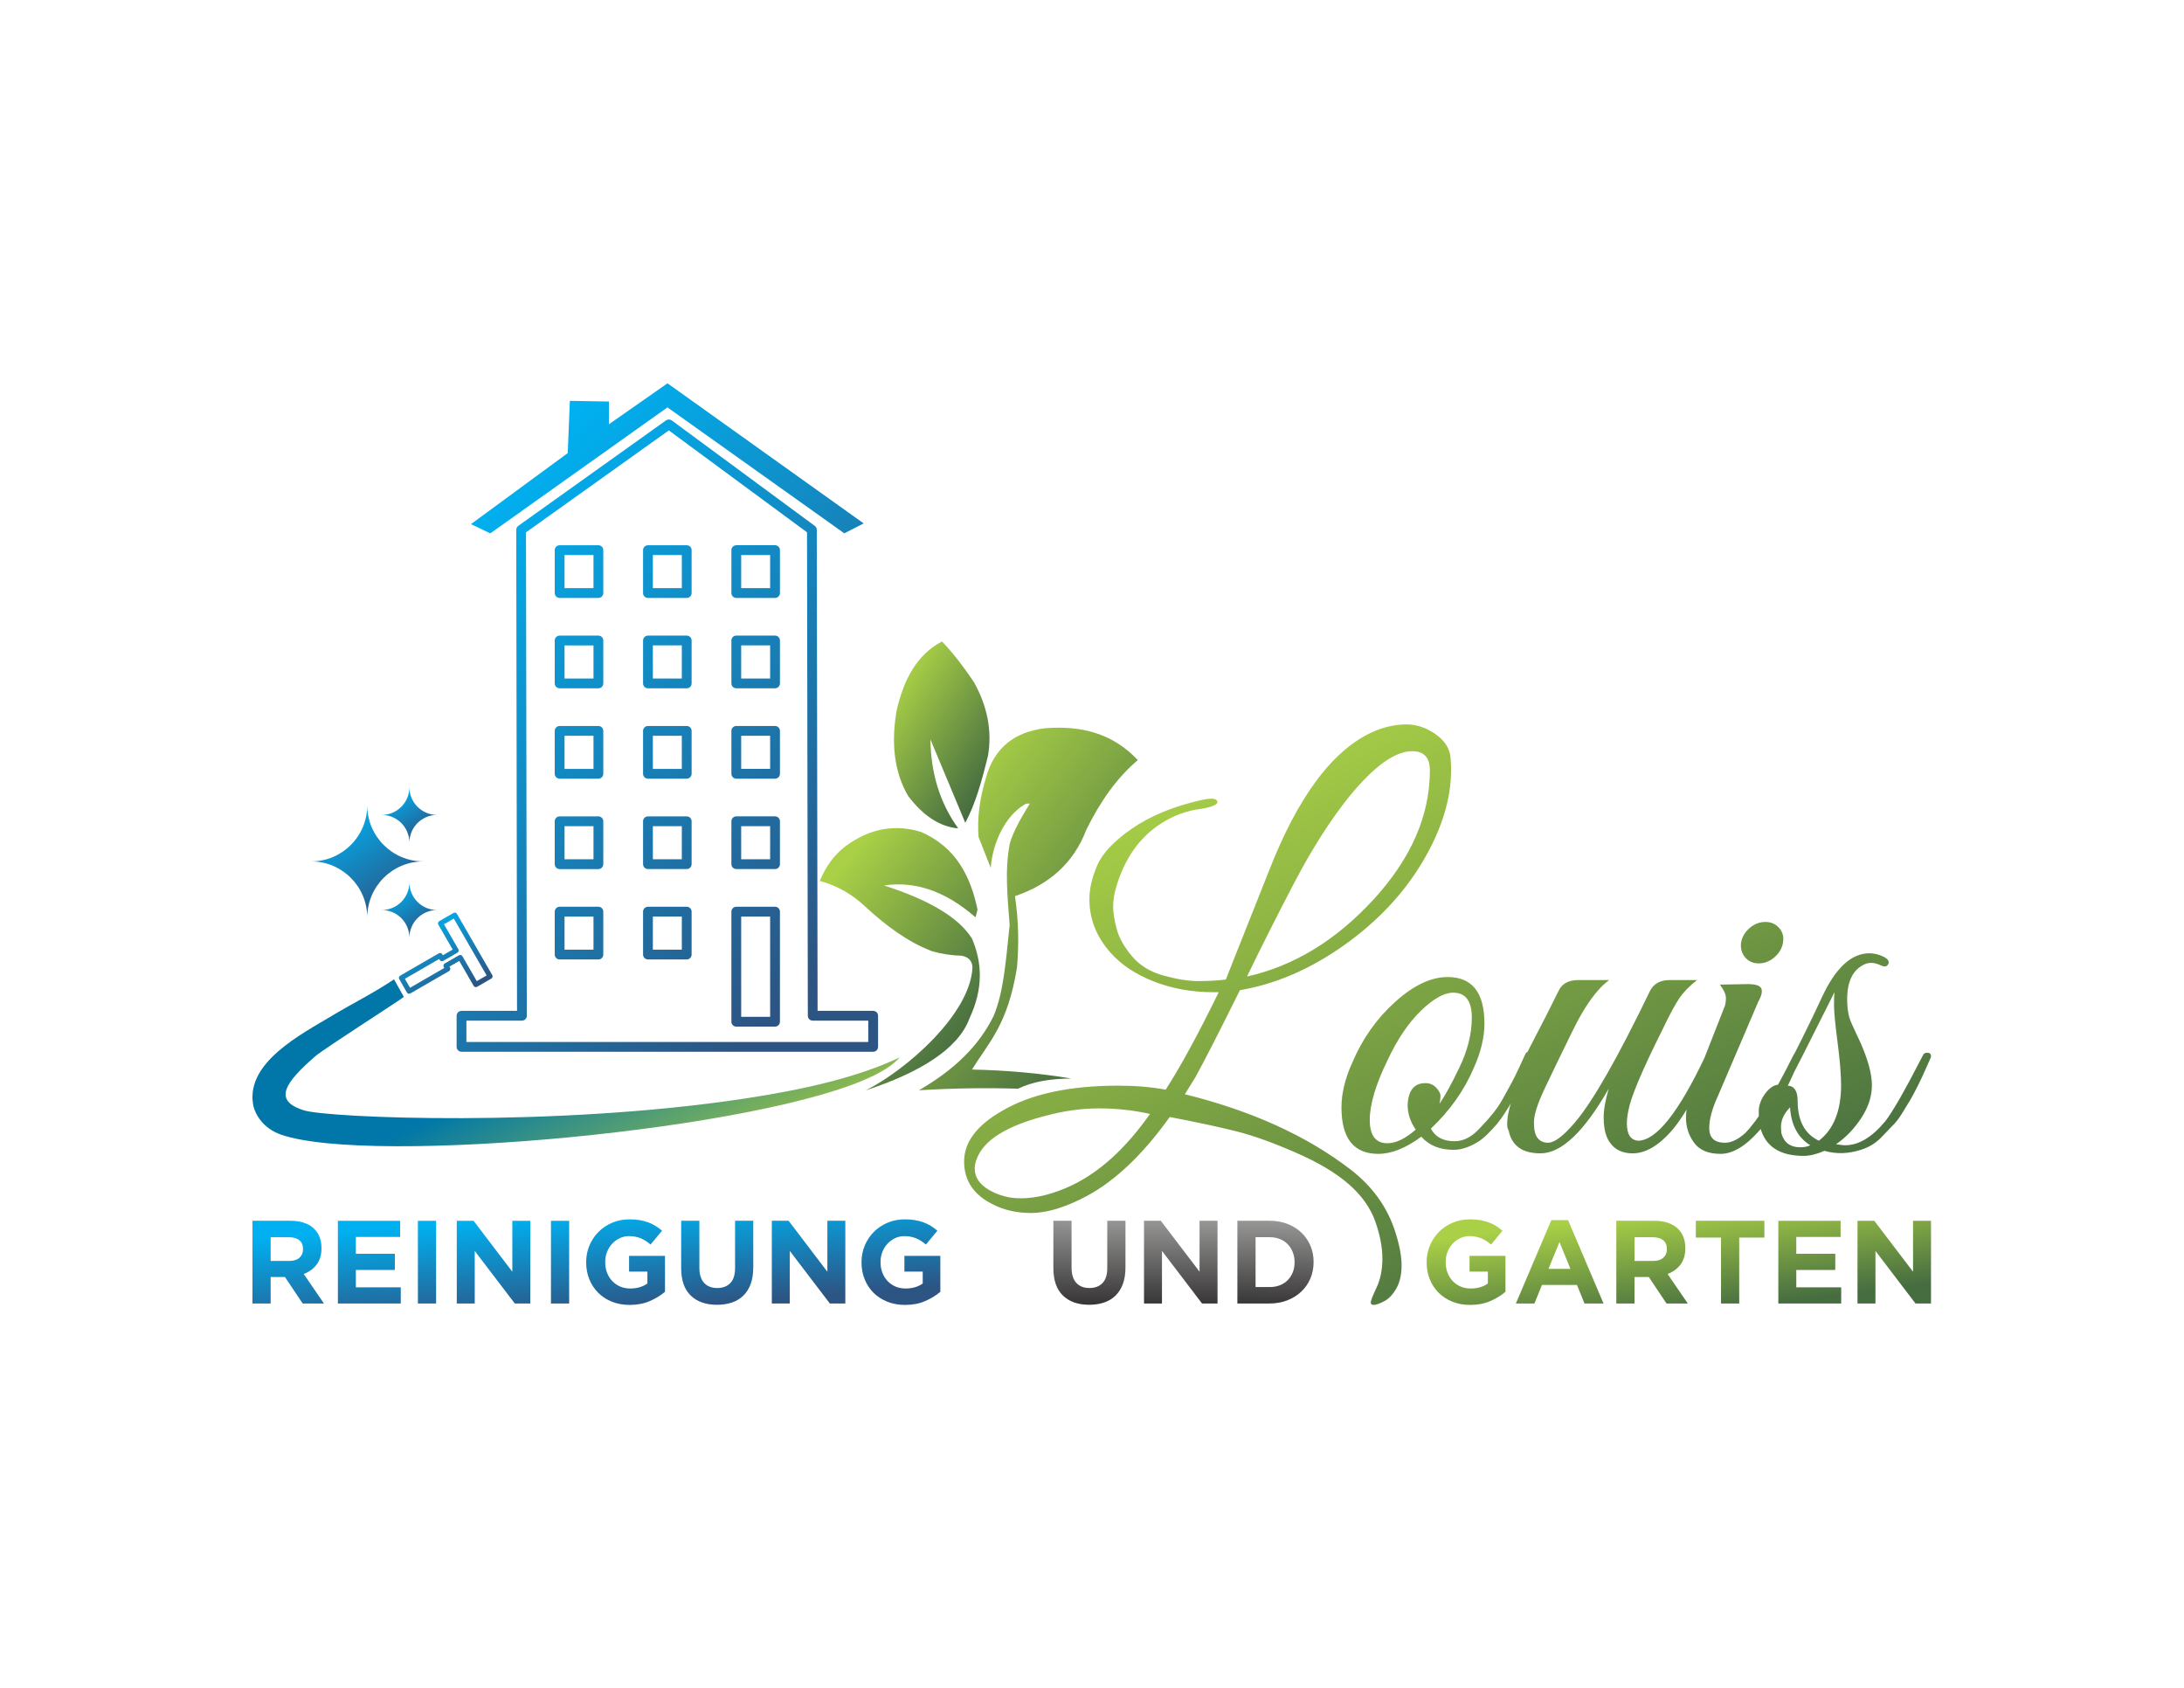 <?xml version="1.0" encoding="UTF-8" standalone="no"?>
<svg
   xmlns:dc="http://purl.org/dc/elements/1.1/"
   xmlns:cc="http://creativecommons.org/ns#"
   xmlns:rdf="http://www.w3.org/1999/02/22-rdf-syntax-ns#"
   xmlns:svg="http://www.w3.org/2000/svg"
   xmlns="http://www.w3.org/2000/svg"
   viewBox="0 0 1056 816"
   height="816"
   width="1056"
   xml:space="preserve"
   id="svg2"
   version="1.1"><defs
     id="defs6"><clipPath
       id="clipPath46"
       clipPathUnits="userSpaceOnUse"><path
         id="path44"
         d="m 353.251,364.781 c -3.248,4.869 -6.96,9.852 -11.553,14.721 -9.144,-4.771 -13.962,-13.868 -16.504,-25.241 -1.946,-11.541 -0.926,-21.956 4.218,-30.807 5.447,-7.174 11.484,-11.164 18.154,-11.736 -6.765,9.371 -9.922,20.212 -10.085,32.273 4.217,-10.086 8.435,-20.171 12.653,-30.256 3.663,6.761 6.061,15.419 8.252,24.388 1.527,9.168 -0.305,17.978 -5.134,26.658" /></clipPath><linearGradient
       id="linearGradient52"
       spreadMethod="pad"
       gradientUnits="userSpaceOnUse"
       y2="332.73"
       x2="361.29"
       y1="358.48"
       x1="321.89"><stop
         id="stop48"
         offset="0"
         style="stop-opacity:1;stop-color:#a9d046" /><stop
         id="stop50"
         offset="1"
         style="stop-opacity:1;stop-color:#466d40" /></linearGradient><clipPath
       id="clipPath62"
       clipPathUnits="userSpaceOnUse"><path
         style="clip-rule:evenodd"
         id="path60"
         d="m 101.951,200.625 c -6.391,2.209 -9.594,7.315 -10.194,11.252 -2.297,15.071 17.441,25.143 28.786,31.943 7.58,4.543 14.968,8.161 22.384,13.146 l 3.561,-6.371 c 0.117,-0.208 -29.045,-18.858 -31.984,-21.409 -11.146,-9.67 -15.748,-16.241 -4.118,-19.774 8.849,-2.688 90.442,-6.204 159.832,4.32 21.613,3.278 41.371,7.837 56.136,14.923 -1.907,-2.141 -4.593,-4.189 -9.321,-6.54 -39.792,-19.789 -182.368,-32.797 -215.082,-21.49" /></clipPath><linearGradient
       id="linearGradient70"
       spreadMethod="pad"
       gradientUnits="userSpaceOnUse"
       y2="174.15"
       x2="234.88"
       y1="279.24"
       x1="183.05"><stop
         id="stop64"
         offset="0"
         style="stop-opacity:1;stop-color:#0077a8" /><stop
         id="stop66"
         offset="0.456"
         style="stop-opacity:1;stop-color:#0077a8" /><stop
         id="stop68"
         offset="1"
         style="stop-opacity:1;stop-color:#9abf46" /></linearGradient><clipPath
       id="clipPath80"
       clipPathUnits="userSpaceOnUse"><path
         id="path78"
         d="m 352.744,261.3 c -0.107,2.229 -1.297,3.7 -3.85,4.218 -3.712,0.099 -7.321,0.635 -10.819,1.65 -8.83,3.337 -16.781,9.315 -24.39,16.32 -4.332,4.054 -9.542,7.316 -16.319,9.169 2.111,5.102 5.102,9.324 9.168,12.469 9.042,6.727 18.221,8.127 27.507,5.318 12.584,-5.495 17.982,-15.896 20.537,-28.24 -0.245,-0.916 -0.489,-1.833 -0.733,-2.75 -11.321,9.894 -22.358,13.15 -33.191,11.553 16.289,-5.215 27.11,-11.594 31.907,-19.254 3.702,-8.656 4.183,-18.116 -0.917,-28.973 -4.106,-11.168 -18.163,-19.671 -37.649,-26.102 14.794,7.435 38.001,27.709 38.748,44.622" /></clipPath><linearGradient
       id="linearGradient86"
       spreadMethod="pad"
       gradientUnits="userSpaceOnUse"
       y2="241.39"
       x2="355.67"
       y1="287.09"
       x1="297.1"><stop
         id="stop82"
         offset="0"
         style="stop-opacity:1;stop-color:#a9d046" /><stop
         id="stop84"
         offset="1"
         style="stop-opacity:1;stop-color:#466d40" /></linearGradient><clipPath
       id="clipPath96"
       clipPathUnits="userSpaceOnUse"><path
         id="path94"
         d="m 394.013,311.168 c 4.981,10.145 11.034,18.827 18.704,25.305 -9.342,9.974 -20.975,12.583 -33.741,11.553 -10.668,-1.348 -18.366,-6.72 -21.455,-18.338 -2.114,-7.144 -3.142,-14.188 -2.567,-21.087 1.467,-3.729 2.934,-7.457 4.401,-11.186 0.7,8.799 5,18.534 12.172,22.902 0.733,0.446 1.364,0.452 1.994,0.363 -3.095,-5.11 -5.814,-9.659 -7.198,-14.28 -1.989,-10.042 -0.79,-19.869 -0.098,-29.754 -1.555,-15.18 -2.353,-24.499 -5.77,-32.868 -5.421,-11.073 -14.382,-19.642 -27.139,-27.048 12.566,0.773 24.507,0.922 35.952,0.573 4.986,2.435 11.42,3.662 19.301,3.684 -11.366,1.923 -23.373,2.999 -35.998,3.262 6.157,10.017 12.955,16.183 16.32,37.041 0.709,8.497 0.623,16.548 -0.733,25.856 12.246,4.145 21.189,11.808 25.856,24.022" /></clipPath><linearGradient
       id="linearGradient102"
       spreadMethod="pad"
       gradientUnits="userSpaceOnUse"
       y2="251.3"
       x2="413.39"
       y1="313.66"
       x1="332.64"><stop
         id="stop98"
         offset="0"
         style="stop-opacity:1;stop-color:#a9d046" /><stop
         id="stop100"
         offset="1"
         style="stop-opacity:1;stop-color:#466d40" /></linearGradient><clipPath
       id="clipPath112"
       clipPathUnits="userSpaceOnUse"><path
         id="path110"
         d="m 526.351,332.93 c 0,-10.628 -3.451,-21.745 -10.353,-33.35 -6.902,-11.605 -16.43,-21.714 -28.585,-30.326 -12.155,-8.612 -24.707,-14.018 -37.656,-16.217 -7.452,-15.026 -12.827,-25.531 -16.125,-31.517 l -3.848,-6.23 c 24.188,-5.986 44.222,-15.086 60.102,-27.303 8.063,-6.23 13.499,-13.865 16.309,-22.905 1.466,-4.642 2.199,-8.612 2.199,-11.911 0,-3.298 -0.641,-6.077 -1.924,-8.337 -1.283,-2.26 -2.779,-3.817 -4.489,-4.673 -1.71,-0.855 -2.932,-1.283 -3.665,-1.283 -0.733,0 -1.099,0.305 -1.099,0.916 0,0.611 0.703,2.413 2.107,5.406 1.405,2.993 2.108,6.505 2.108,10.536 0,4.032 -0.855,8.49 -2.566,13.376 -1.71,4.886 -4.886,9.376 -9.528,13.468 -4.642,4.092 -11.086,7.94 -19.332,11.544 -8.246,3.604 -15.392,6.169 -21.439,7.696 -6.047,1.527 -14.14,3.268 -24.279,5.222 -10.383,-14.537 -21.195,-24.493 -32.433,-29.868 -6.719,-3.298 -12.674,-4.947 -17.866,-4.947 -5.192,0 -9.803,1.038 -13.835,3.115 -6.963,3.421 -10.444,8.612 -10.444,15.575 0,6.963 4.581,13.071 13.743,18.324 10.383,6.108 24.432,9.162 42.145,9.162 6.352,0 12.094,-0.489 17.224,-1.466 5.497,8.551 11.911,20.34 19.24,35.365 -0.733,0 -1.405,0 -2.016,0 -7.696,0 -14.842,1.283 -21.439,3.848 -6.596,2.565 -11.849,6.047 -15.758,10.444 -5.131,5.742 -7.696,12.216 -7.696,19.423 0,3.787 0.947,7.879 2.84,12.277 1.894,4.398 6.108,8.857 12.644,13.376 6.535,4.52 14.812,7.94 24.829,10.261 1.588,0.366 2.932,0.55 4.031,0.55 1.099,0 1.771,-0.305 2.016,-0.916 0.244,-0.611 -0.244,-1.161 -1.466,-1.649 -1.221,-0.489 -2.626,-0.855 -4.215,-1.099 -5.253,-0.611 -10.139,-2.382 -14.659,-5.314 -7.818,-5.008 -13.254,-12.705 -16.308,-23.088 -0.733,-2.443 -1.099,-4.795 -1.099,-7.054 0,-2.26 0.427,-4.978 1.283,-8.154 0.855,-3.176 2.688,-6.444 5.497,-9.803 2.809,-3.359 6.627,-5.711 11.452,-7.055 4.825,-1.344 9.04,-2.015 12.644,-2.015 3.604,0 6.932,0.183 9.986,0.55 l 15.575,39.213 c 10.75,27.608 23.577,44.588 38.48,50.941 3.909,1.588 7.727,2.382 11.453,2.382 3.726,0 7.268,-1.191 10.628,-3.573 3.36,-2.382 5.161,-5.284 5.406,-8.704 0.122,-1.466 0.183,-2.871 0.183,-4.214 z m -7.696,-0.183 c 0,4.642 -2.138,6.963 -6.413,6.963 -6.23,0 -13.804,-5.436 -22.722,-16.308 -6.963,-8.673 -13.651,-19.148 -20.065,-31.425 -6.413,-12.277 -12.124,-23.608 -17.133,-33.991 16.98,3.787 32.281,13.101 45.901,27.944 13.621,14.842 20.431,30.448 20.431,46.818 z M 417.14,208.144 c -5.986,1.344 -12.155,2.016 -18.507,2.016 -6.352,0 -12.888,-0.916 -19.607,-2.748 -14.049,-3.665 -22.294,-8.857 -24.737,-15.575 -0.489,-1.222 -0.733,-2.382 -0.733,-3.482 0,-3.176 1.741,-5.772 5.222,-7.788 3.482,-2.016 7.299,-3.023 11.452,-3.023 5.742,0 11.972,1.588 18.691,4.764 10.139,4.886 19.546,13.499 28.219,25.837 z m 107.928,49.658 c 8.918,0 13.377,-5.619 13.377,-16.858 0,-5.131 -1.344,-10.628 -4.031,-16.491 -3.42,-7.94 -8.551,-15.148 -15.392,-21.622 1.588,-3.054 4.459,-4.581 8.612,-4.581 3.298,0 6.413,1.649 9.345,4.948 3.665,3.787 6.291,7.116 7.879,9.986 1.588,2.871 2.748,4.978 3.482,6.322 0.733,1.344 1.68,3.268 2.84,5.772 1.161,2.504 1.863,4.031 2.107,4.581 0.244,0.55 0.672,0.825 1.283,0.825 1.222,0.122 1.833,-0.305 1.833,-1.283 0,-0.367 -0.122,-0.794 -0.366,-1.283 l -1.1,-2.565 c -0.733,-1.71 -1.283,-2.932 -1.649,-3.665 -0.366,-0.733 -1.008,-2.046 -1.924,-3.94 -0.916,-1.893 -1.71,-3.39 -2.382,-4.489 -0.672,-1.1 -1.588,-2.565 -2.748,-4.398 -1.161,-1.833 -2.199,-3.298 -3.115,-4.398 -0.916,-1.099 -2.046,-2.321 -3.39,-3.665 -1.344,-1.344 -2.626,-2.382 -3.848,-3.115 -3.054,-1.833 -5.925,-2.749 -8.613,-2.749 -5.008,0 -8.918,1.588 -11.727,4.764 -5.619,-4.153 -10.811,-6.23 -15.575,-6.23 -8.918,0 -13.376,5.619 -13.376,16.858 0,5.131 1.344,10.628 4.031,16.491 3.665,8.551 8.826,15.82 15.484,21.805 6.658,5.986 12.98,8.979 18.965,8.979 z m 2.016,-5.68 c -3.298,0 -7.207,-2.199 -11.727,-6.596 -4.52,-4.398 -8.551,-10.384 -12.094,-17.957 -4.276,-8.796 -6.413,-16.003 -6.413,-21.622 0,-5.619 2.138,-8.429 6.413,-8.429 3.054,0 6.474,1.649 10.261,4.947 -1.955,2.81 -2.932,5.803 -2.932,8.979 0.244,5.253 2.382,7.879 6.413,7.879 1.588,0 2.901,-0.55 3.94,-1.649 1.038,-1.099 1.557,-2.107 1.557,-3.023 0,-0.916 -0.122,-1.863 -0.366,-2.84 2.077,3.054 4.459,7.391 7.146,13.01 3.054,6.23 4.581,12.338 4.581,18.324 0,5.986 -2.26,8.979 -6.78,8.979 z m 19.607,-47.825 c 0,5.253 2.26,11.605 6.78,19.057 -1.955,0 -2.504,0.977 -1.649,2.932 l 3.298,6.413 c 4.154,7.94 7.574,14.659 10.261,20.156 1.222,2.565 3.604,3.848 7.146,3.848 h 11.178 c -4.398,-3.176 -8.826,-9.315 -13.285,-18.416 -4.459,-9.101 -7.91,-16.247 -10.353,-21.439 -2.443,-5.192 -3.665,-9.132 -3.665,-11.819 0,-2.688 0.458,-4.581 1.375,-5.68 0.916,-1.099 2.168,-1.649 3.756,-1.649 2.321,0 5.559,2.443 9.712,7.33 6.475,7.574 15.575,23.516 27.303,47.826 1.344,2.565 3.726,3.848 7.146,3.848 h 9.895 c -2.688,-2.077 -4.795,-4.215 -6.322,-6.413 -1.527,-2.199 -3.634,-6.108 -6.322,-11.727 -7.33,-14.659 -11.422,-24.371 -12.277,-29.135 -0.366,-1.71 -0.55,-3.298 -0.55,-4.764 0,-3.909 1.344,-5.986 4.031,-6.23 6.597,0 14.72,10.2 24.371,30.601 0.733,1.71 1.466,2.382 2.199,2.016 0.733,-0.367 1.1,-0.855 1.1,-1.466 0,-0.611 -0.55,-2.016 -1.649,-4.215 -1.099,-2.199 -2.168,-4.337 -3.207,-6.413 -1.039,-2.077 -2.627,-4.917 -4.764,-8.521 -2.138,-3.604 -4.123,-6.444 -5.955,-8.521 -4.764,-5.375 -9.437,-8.063 -14.018,-8.063 -4.581,0 -7.727,2.016 -9.437,6.047 -0.733,1.832 -1.099,4.154 -1.099,6.963 0,2.81 0.611,6.292 1.833,10.445 -8.918,-15.636 -17.163,-23.455 -24.737,-23.455 -6.597,0 -10.445,2.749 -11.544,8.246 -0.367,0.611 -0.55,1.344 -0.55,2.199 z m 96.934,60.652 c -1.71,-1.466 -3.604,-2.199 -5.681,-2.199 -2.077,0 -3.726,0.733 -4.947,2.199 -1.222,1.466 -1.71,3.237 -1.466,5.314 0.366,2.077 1.405,3.848 3.115,5.314 1.71,1.466 3.604,2.199 5.68,2.199 2.077,0 3.756,-0.733 5.039,-2.199 1.283,-1.466 1.741,-3.237 1.374,-5.314 -0.367,-2.077 -1.405,-3.848 -3.115,-5.314 z m -17.957,-67.249 c 2.321,0 4.764,1.161 7.33,3.482 4.52,4.52 10.261,13.743 17.224,27.669 0.855,1.832 1.71,2.382 2.565,1.649 0.244,-0.244 0.367,-0.641 0.367,-1.191 0,-0.55 -0.489,-1.893 -1.466,-4.031 -0.977,-2.138 -1.863,-4.062 -2.657,-5.772 -0.794,-1.71 -2.321,-4.489 -4.581,-8.338 -2.26,-3.848 -4.306,-6.81 -6.138,-8.887 -5.009,-5.742 -9.742,-8.612 -14.201,-8.612 -4.459,0 -7.665,1.344 -9.62,4.031 -1.955,2.688 -2.932,5.68 -2.932,8.979 0,3.298 0.794,6.902 2.382,10.811 l 11.727,29.868 c 0.244,0.733 0.366,1.71 0.366,2.932 0,1.222 -0.733,2.81 -2.199,4.764 l 10.078,0.183 c 2.81,0 4.459,-0.519 4.948,-1.557 0.488,-1.038 0.122,-2.657 -1.1,-4.856 L 623.101,214.557 c -2.077,-4.52 -3.115,-8.368 -3.115,-11.544 0,-3.543 1.893,-5.314 5.68,-5.314 z m 40.313,-0.55 c 1.588,-0.244 2.688,-0.366 3.298,-0.366 4.886,0 9.712,2.871 14.476,8.612 2.565,3.176 7.146,11.178 13.743,24.004 0.244,0.611 0.672,0.916 1.283,0.916 1.1,0.122 1.649,-0.305 1.649,-1.283 0,-0.244 -0.275,-0.947 -0.825,-2.107 -0.55,-1.161 -1.069,-2.321 -1.558,-3.482 -0.488,-1.161 -1.282,-2.84 -2.382,-5.039 -1.099,-2.199 -2.046,-3.97 -2.84,-5.314 -0.794,-1.344 -1.802,-2.993 -3.023,-4.948 -1.222,-1.954 -2.443,-3.482 -3.665,-4.581 l -3.848,-4.031 c -2.077,-2.077 -4.52,-3.543 -7.33,-4.398 -4.52,-1.466 -8.918,-1.588 -13.193,-0.366 -2.81,-1.222 -5.314,-1.832 -7.513,-1.832 -8.673,0 -13.926,3.421 -15.758,10.261 -0.367,1.588 -0.55,3.512 -0.55,5.772 0,2.26 0.764,4.428 2.291,6.505 1.527,2.077 3.146,3.176 4.856,3.298 6.23,11.849 11.544,22.539 15.942,32.067 4.886,10.384 10.567,15.575 17.041,15.575 1.71,0 3.39,-0.397 5.039,-1.191 1.649,-0.794 2.26,-1.68 1.832,-2.657 -0.427,-0.977 -1.313,-1.161 -2.657,-0.55 -1.344,0.611 -2.504,0.916 -3.482,0.916 -0.977,0 -1.832,-0.183 -2.565,-0.55 -4.154,-1.954 -6.23,-6.169 -6.23,-12.643 0,-3.421 0.489,-6.23 1.466,-8.429 0.977,-2.199 2.077,-4.581 3.298,-7.146 2.81,-6.352 4.215,-11.544 4.215,-15.575 0,-4.031 -1.283,-8.002 -3.848,-11.911 -2.565,-3.909 -5.619,-7.085 -9.162,-9.528 z m -6.23,1.283 c 5.375,4.153 8.062,10.872 8.062,20.156 0,3.787 -0.427,8.979 -1.283,15.575 -0.855,6.597 -1.283,11.055 -1.283,13.377 0,2.321 0.061,3.909 0.183,4.764 -9.284,-18.568 -15.026,-29.868 -17.225,-33.899 2.565,0 3.848,-1.833 3.848,-5.497 0,-7.207 2.565,-12.033 7.696,-14.476 z m -13.743,4.947 c 0,-0.733 0.061,-1.527 0.183,-2.382 0.977,-3.298 3.237,-4.948 6.78,-4.948 1.466,0 2.688,0.244 3.665,0.733 -4.52,2.81 -6.963,7.391 -7.33,13.743 -2.199,-2.199 -3.298,-4.581 -3.298,-7.146" /></clipPath><linearGradient
       id="linearGradient118"
       spreadMethod="pad"
       gradientUnits="userSpaceOnUse"
       y2="134.65"
       x2="576.47"
       y1="353.65"
       x1="473.67"><stop
         id="stop114"
         offset="0"
         style="stop-opacity:1;stop-color:#a9d046" /><stop
         id="stop116"
         offset="1"
         style="stop-opacity:1;stop-color:#466d40" /></linearGradient><clipPath
       id="clipPath128"
       clipPathUnits="userSpaceOnUse"><path
         style="clip-rule:evenodd"
         id="path126"
         d="m 133.211,279.382 c 0,11.239 9.111,20.35 20.35,20.35 -11.239,0 -20.35,9.111 -20.35,20.35 0,-11.239 -9.111,-20.35 -20.35,-20.35 11.239,0 20.35,-9.111 20.35,-20.35" /></clipPath><linearGradient
       id="linearGradient134"
       spreadMethod="pad"
       gradientUnits="userSpaceOnUse"
       y2="282.66"
       x2="144.28"
       y1="316.81"
       x1="122.14"><stop
         id="stop130"
         offset="0"
         style="stop-opacity:1;stop-color:#00b0f0" /><stop
         id="stop132"
         offset="1"
         style="stop-opacity:1;stop-color:#2c5584" /></linearGradient><clipPath
       id="clipPath144"
       clipPathUnits="userSpaceOnUse"><path
         style="clip-rule:evenodd"
         id="path142"
         d="m 148.499,272.052 c 0,5.548 4.497,10.045 10.046,10.045 -5.548,0 -10.046,4.497 -10.046,10.045 0,-5.548 -4.497,-10.045 -10.045,-10.045 5.548,0 10.045,-4.497 10.045,-10.045" /></clipPath><linearGradient
       id="linearGradient150"
       spreadMethod="pad"
       gradientUnits="userSpaceOnUse"
       y2="273.67"
       x2="153.96"
       y1="290.53"
       x1="143.03"><stop
         id="stop146"
         offset="0"
         style="stop-opacity:1;stop-color:#00b0f0" /><stop
         id="stop148"
         offset="1"
         style="stop-opacity:1;stop-color:#2c5584" /></linearGradient><clipPath
       id="clipPath160"
       clipPathUnits="userSpaceOnUse"><path
         style="clip-rule:evenodd"
         id="path158"
         d="m 167.405,245.534 h 20.138 l -0.291,174.458 c 0,0.595 0.294,1.121 0.744,1.443 l 53.594,38.253 c 0.639,0.454 1.476,0.425 2.076,-0.015 l 51.881,-38.251 c 0.501,-0.367 0.753,-0.949 0.722,-1.526 l 0.291,-174.362 h 20.162 c 0.982,0 1.777,-0.796 1.777,-1.777 v -11.286 c 0,-0.981 -0.796,-1.777 -1.777,-1.777 H 167.405 c -0.982,0 -1.777,0.796 -1.777,1.777 v 11.286 c 0,0.981 0.796,1.777 1.777,1.777 z m 21.911,-3.555 h -20.134 v -7.731 h 145.762 v 7.731 h -20.152 v 0.007 c -0.977,0 -1.77,0.793 -1.77,1.77 l -0.292,175.337 -50.13,36.96 -51.807,-36.975 0.292,-175.161 0.007,-0.161 c 0,-0.981 -0.796,-1.777 -1.777,-1.777 z m 77.758,41.308 h 14.055 c 0.981,0 1.777,-0.796 1.777,-1.777 v -39.923 c 0,-0.981 -0.796,-1.777 -1.777,-1.777 h -14.055 c -0.982,0 -1.777,0.796 -1.777,1.777 v 39.923 c 0,0.981 0.796,1.777 1.777,1.777 z m 12.278,-3.554 h -10.501 v -36.368 h 10.501 z m -76.354,3.554 h 14.055 c 0.981,0 1.777,-0.796 1.777,-1.777 V 265.947 c 0,-0.981 -0.796,-1.777 -1.777,-1.777 h -14.055 c -0.981,0 -1.777,0.796 -1.777,1.777 v 15.563 c 0,0.981 0.796,1.777 1.777,1.777 z m 12.278,-3.554 h -10.501 v -12.008 h 10.501 z m -12.278,36.334 h 14.055 c 0.981,0 1.777,-0.796 1.777,-1.777 v -15.563 c 0,-0.981 -0.796,-1.777 -1.777,-1.777 h -14.055 c -0.981,0 -1.777,0.796 -1.777,1.777 v 15.563 c 0,0.981 0.796,1.777 1.777,1.777 z m 12.278,-3.554 h -10.501 v -12.008 h 10.501 z m -12.278,36.333 h 14.055 c 0.981,0 1.777,-0.796 1.777,-1.777 v -15.563 c 0,-0.981 -0.796,-1.777 -1.777,-1.777 h -14.055 c -0.981,0 -1.777,0.796 -1.777,1.777 v 15.563 c 0,0.981 0.796,1.777 1.777,1.777 z m 12.278,-3.555 h -10.501 v -12.008 h 10.501 z m -12.278,36.333 h 14.055 c 0.981,0 1.777,-0.796 1.777,-1.777 v -15.562 c 0,-0.982 -0.796,-1.777 -1.777,-1.777 h -14.055 c -0.981,0 -1.777,0.796 -1.777,1.777 v 15.562 c 0,0.981 0.796,1.777 1.777,1.777 z m 12.278,-3.554 h -10.501 v -12.008 h 10.501 z m -12.278,36.333 h 14.055 c 0.981,0 1.777,-0.796 1.777,-1.777 V 397.061 c 0,-0.981 -0.796,-1.777 -1.777,-1.777 h -14.055 c -0.981,0 -1.777,0.796 -1.777,1.777 v 15.563 c 0,0.981 0.796,1.777 1.777,1.777 z m 12.278,-3.554 h -10.501 v -12.008 h 10.501 z m 19.76,-127.56 h 14.055 c 0.981,0 1.777,-0.796 1.777,-1.777 V 265.947 c 0,-0.981 -0.796,-1.777 -1.777,-1.777 h -14.055 c -0.981,0 -1.777,0.796 -1.777,1.777 v 15.563 c 0,0.981 0.796,1.777 1.777,1.777 z m 12.278,-3.554 h -10.501 v -12.008 h 10.501 z m -12.278,36.334 h 14.055 c 0.981,0 1.777,-0.796 1.777,-1.777 v -15.563 c 0,-0.981 -0.796,-1.777 -1.777,-1.777 h -14.055 c -0.981,0 -1.777,0.796 -1.777,1.777 v 15.563 c 0,0.981 0.796,1.777 1.777,1.777 z m 12.278,-3.554 h -10.501 v -12.008 h 10.501 z m -12.278,36.333 h 14.055 c 0.981,0 1.777,-0.796 1.777,-1.777 v -15.563 c 0,-0.981 -0.796,-1.777 -1.777,-1.777 h -14.055 c -0.981,0 -1.777,0.796 -1.777,1.777 v 15.563 c 0,0.981 0.796,1.777 1.777,1.777 z m 12.278,-3.555 h -10.501 v -12.008 h 10.501 z m -12.278,36.333 h 14.055 c 0.981,0 1.777,-0.796 1.777,-1.777 v -15.562 c 0,-0.982 -0.796,-1.777 -1.777,-1.777 h -14.055 c -0.981,0 -1.777,0.796 -1.777,1.777 v 15.562 c 0,0.981 0.796,1.777 1.777,1.777 z m 12.278,-3.554 h -10.501 v -12.008 h 10.501 z m -12.278,36.333 h 14.055 c 0.981,0 1.777,-0.796 1.777,-1.777 V 397.061 c 0,-0.981 -0.796,-1.777 -1.777,-1.777 h -14.055 c -0.981,0 -1.777,0.796 -1.777,1.777 v 15.563 c 0,0.981 0.796,1.777 1.777,1.777 z m 12.278,-3.554 h -10.501 v -12.008 h 10.501 z m 19.76,-94.78 h 14.055 c 0.981,0 1.777,-0.796 1.777,-1.777 v -15.563 c 0,-0.981 -0.796,-1.777 -1.777,-1.777 h -14.055 c -0.982,0 -1.777,0.796 -1.777,1.777 v 15.563 c 0,0.981 0.796,1.777 1.777,1.777 z m 12.278,-3.554 h -10.501 v -12.008 h 10.501 z m -12.278,36.333 h 14.055 c 0.981,0 1.777,-0.796 1.777,-1.777 v -15.563 c 0,-0.981 -0.796,-1.777 -1.777,-1.777 h -14.055 c -0.982,0 -1.777,0.796 -1.777,1.777 v 15.563 c 0,0.981 0.796,1.777 1.777,1.777 z m 12.278,-3.555 h -10.501 v -12.008 h 10.501 z m -12.278,36.333 h 14.055 c 0.981,0 1.777,-0.796 1.777,-1.777 v -15.562 c 0,-0.982 -0.796,-1.777 -1.777,-1.777 h -14.055 c -0.982,0 -1.777,0.796 -1.777,1.777 v 15.562 c 0,0.981 0.796,1.777 1.777,1.777 z m 12.278,-3.554 h -10.501 v -12.008 h 10.501 z m -12.278,36.333 h 14.055 c 0.981,0 1.777,-0.796 1.777,-1.777 V 397.061 c 0,-0.981 -0.796,-1.777 -1.777,-1.777 h -14.055 c -0.982,0 -1.777,0.796 -1.777,1.777 v 15.563 c 0,0.981 0.796,1.777 1.777,1.777 z m 12.278,-3.554 h -10.501 v -12.008 h 10.501 z m -108.515,11.211 7.004,-3.361 64.265,45.691 64.151,-45.675 7.033,3.591 -71.168,50.818 -21.257,-14.862 v 8.254 l -14.16,0.245 -0.768,-18.953 z" /></clipPath><linearGradient
       id="linearGradient166"
       spreadMethod="pad"
       gradientUnits="userSpaceOnUse"
       y2="281.68"
       x2="314.27"
       y1="422.13"
       x1="169.86"><stop
         id="stop162"
         offset="0"
         style="stop-opacity:1;stop-color:#00b0f0" /><stop
         id="stop164"
         offset="1"
         style="stop-opacity:1;stop-color:#2c5584" /></linearGradient><clipPath
       id="clipPath176"
       clipPathUnits="userSpaceOnUse"><path
         style="clip-rule:evenodd"
         id="path174"
         d="m 148.499,306.548 c 0,5.548 4.497,10.045 10.046,10.045 -5.548,0 -10.046,4.497 -10.046,10.046 0,-5.548 -4.497,-10.046 -10.045,-10.046 5.548,0 10.045,-4.497 10.045,-10.045" /></clipPath><linearGradient
       id="linearGradient182"
       spreadMethod="pad"
       gradientUnits="userSpaceOnUse"
       y2="308.16"
       x2="153.96"
       y1="325.02"
       x1="143.03"><stop
         id="stop178"
         offset="0"
         style="stop-opacity:1;stop-color:#00b0f0" /><stop
         id="stop180"
         offset="1"
         style="stop-opacity:1;stop-color:#2c5584" /></linearGradient><clipPath
       id="clipPath192"
       clipPathUnits="userSpaceOnUse"><path
         id="path190"
         d="m 117.505,139.394 -7.33,10.716 c 1.914,0.714 3.465,1.836 4.65,3.365 1.186,1.529 1.779,3.507 1.779,5.937 v 0.086 c 0,3.115 -0.993,5.544 -2.979,7.287 -1.986,1.743 -4.765,2.615 -8.337,2.615 H 91.572 v -30.005 h 6.601 v 9.601 h 5.187 l 6.43,-9.601 z m -7.587,19.675 c 0,-1.286 -0.436,-2.315 -1.307,-3.086 -0.872,-0.772 -2.122,-1.158 -3.751,-1.158 h -6.687 v 8.616 h 6.558 c 1.629,0 2.9,-0.357 3.815,-1.072 0.915,-0.714 1.372,-1.786 1.372,-3.215 z m 35.448,-19.675 v 5.872 h -16.288 v 6.301 h 14.145 v 5.872 h -14.145 v 6.087 h 16.074 v 5.872 H 122.563 v -30.005 z m 12.817,0 v 30.005 h -6.601 v -30.005 z m 34.163,0 v 30.005 h -6.515 v -18.474 l -14.06,18.474 h -6.087 v -30.005 h 6.515 v 19.075 l 14.531,-19.075 z m 14.102,0 v 30.005 h -6.601 v -30.005 z m 34.763,4.244 v 13.031 h -13.031 v -5.701 h 6.644 v -4.315 c -1.685,-1.207 -3.758,-1.815 -6.215,-1.815 -1.343,0 -2.565,0.236 -3.665,0.707 -1.1,0.471 -2.057,1.143 -2.872,2.001 -0.815,0.857 -1.443,1.864 -1.886,3.029 -0.443,1.157 -0.664,2.429 -0.664,3.801 v 0.086 c 0,1.286 0.221,2.5 0.664,3.629 0.443,1.136 1.057,2.122 1.843,2.965 0.786,0.843 1.7,1.522 2.743,2.022 1.043,0.5 2.165,0.75 3.365,0.75 0.857,0 1.643,-0.072 2.357,-0.214 0.715,-0.143 1.379,-0.343 1.993,-0.6 0.614,-0.257 1.207,-0.572 1.779,-0.943 0.571,-0.371 1.143,-0.8 1.715,-1.286 l 4.158,5.015 c -0.772,0.657 -1.572,1.243 -2.401,1.757 -0.829,0.514 -1.715,0.943 -2.657,1.286 -0.943,0.343 -1.964,0.607 -3.065,0.793 -1.1,0.186 -2.321,0.279 -3.665,0.279 -2.286,0 -4.386,-0.407 -6.301,-1.222 -1.915,-0.814 -3.572,-1.929 -4.973,-3.343 -1.4,-1.415 -2.493,-3.058 -3.279,-4.93 -0.786,-1.871 -1.179,-3.879 -1.179,-6.022 v -0.086 c 0,-2.229 0.386,-4.286 1.157,-6.172 0.772,-1.887 1.85,-3.515 3.236,-4.887 1.386,-1.372 3.043,-2.443 4.972,-3.215 1.929,-0.772 4.065,-1.158 6.408,-1.158 2.743,0 5.18,0.464 7.309,1.393 2.129,0.929 3.965,2.05 5.508,3.365 z m 32.019,8.83 v 16.931 H 266.629 V 152.21 c 0,-2.4 -0.572,-4.2 -1.715,-5.401 -1.143,-1.2 -2.729,-1.8 -4.758,-1.8 -2.029,0 -3.615,0.622 -4.758,1.864 -1.143,1.243 -1.715,3.093 -1.715,5.551 v 16.974 h -6.601 v -17.145 c 0,-4.429 1.157,-7.758 3.472,-9.987 2.314,-2.229 5.487,-3.344 9.516,-3.344 2,0 3.815,0.279 5.444,0.836 1.629,0.557 3.015,1.4 4.158,2.529 1.143,1.129 2.022,2.536 2.636,4.222 0.615,1.686 0.921,3.672 0.921,5.958 z m 33.391,-13.073 v 30.005 h -6.515 v -18.474 l -14.059,18.474 h -6.087 v -30.005 h 6.515 v 19.075 l 14.531,-19.075 z m 34.463,4.244 V 156.668 H 328.053 v -5.701 h 6.644 v -4.315 c -1.686,-1.207 -3.758,-1.815 -6.215,-1.815 -1.343,0 -2.565,0.236 -3.665,0.707 -1.1,0.471 -2.057,1.143 -2.872,2.001 -0.815,0.857 -1.443,1.864 -1.887,3.029 -0.443,1.157 -0.664,2.429 -0.664,3.801 v 0.086 c 0,1.286 0.221,2.5 0.664,3.629 0.443,1.136 1.057,2.122 1.843,2.965 0.786,0.843 1.7,1.522 2.743,2.022 1.043,0.5 2.165,0.75 3.365,0.75 0.857,0 1.643,-0.072 2.357,-0.214 0.714,-0.143 1.379,-0.343 1.993,-0.6 0.615,-0.257 1.208,-0.572 1.779,-0.943 0.572,-0.371 1.143,-0.8 1.715,-1.286 l 4.158,5.015 c -0.772,0.657 -1.572,1.243 -2.4,1.757 -0.829,0.514 -1.715,0.943 -2.658,1.286 -0.943,0.343 -1.964,0.607 -3.064,0.793 -1.1,0.186 -2.322,0.279 -3.665,0.279 -2.286,0 -4.386,-0.407 -6.301,-1.222 -1.915,-0.814 -3.572,-1.929 -4.973,-3.343 -1.4,-1.415 -2.493,-3.058 -3.279,-4.93 -0.786,-1.871 -1.179,-3.879 -1.179,-6.022 v -0.086 c 0,-2.229 0.386,-4.286 1.157,-6.172 0.772,-1.887 1.851,-3.515 3.236,-4.887 1.386,-1.372 3.043,-2.443 4.972,-3.215 1.929,-0.772 4.065,-1.158 6.408,-1.158 2.743,0 5.179,0.464 7.308,1.393 2.129,0.929 3.965,2.05 5.508,3.365" /></clipPath><linearGradient
       id="linearGradient198"
       spreadMethod="pad"
       gradientUnits="userSpaceOnUse"
       y2="136.02"
       x2="217.81"
       y1="172.77"
       x1="214.85"><stop
         id="stop194"
         offset="0"
         style="stop-opacity:1;stop-color:#00b0f0" /><stop
         id="stop196"
         offset="1"
         style="stop-opacity:1;stop-color:#2c5584" /></linearGradient><clipPath
       id="clipPath208"
       clipPathUnits="userSpaceOnUse"><path
         id="path206"
         d="m 408.237,152.472 v 16.931 h -6.601 v -17.188 c 0,-2.4 -0.572,-4.2 -1.715,-5.401 -1.143,-1.2 -2.729,-1.8 -4.758,-1.8 -2.029,0 -3.615,0.622 -4.758,1.865 -1.143,1.243 -1.715,3.093 -1.715,5.551 v 16.974 h -6.601 v -17.146 c 0,-4.429 1.157,-7.758 3.472,-9.987 2.314,-2.229 5.486,-3.343 9.516,-3.343 2,0 3.815,0.279 5.444,0.836 1.629,0.557 3.015,1.4 4.158,2.529 1.143,1.129 2.022,2.536 2.636,4.222 0.614,1.686 0.921,3.672 0.921,5.958 z m 33.391,-13.073 v 30.005 h -6.515 v -18.474 l -14.06,18.474 h -6.087 v -30.005 h 6.515 v 19.075 l 14.531,-19.075 z m 34.849,15.002 v 0.086 c 0,2.115 -0.386,4.079 -1.158,5.894 -0.771,1.815 -1.864,3.393 -3.279,4.736 -1.415,1.343 -3.1,2.393 -5.058,3.151 -1.957,0.757 -4.108,1.135 -6.451,1.135 h -11.701 v -30.005 h 11.701 c 2.343,0 4.494,0.386 6.451,1.157 1.958,0.772 3.644,1.829 5.058,3.172 1.415,1.343 2.507,2.929 3.279,4.758 0.772,1.829 1.158,3.8 1.158,5.915 z m -6.901,-0.086 c 0,-1.343 -0.222,-2.558 -0.665,-3.644 -0.443,-1.086 -1.057,-2.029 -1.843,-2.829 -0.786,-0.8 -1.736,-1.415 -2.85,-1.843 -1.115,-0.429 -2.343,-0.643 -3.687,-0.643 h -5.101 v 18.088 h 5.101 c 1.343,0 2.572,-0.221 3.687,-0.664 1.114,-0.443 2.064,-1.064 2.85,-1.865 0.785,-0.8 1.4,-1.757 1.843,-2.872 0.443,-1.114 0.665,-2.329 0.665,-3.643 z" /></clipPath><linearGradient
       id="linearGradient214"
       spreadMethod="pad"
       gradientUnits="userSpaceOnUse"
       y2="169.41"
       x2="429.41"
       y1="138.92"
       x1="429.16"><stop
         id="stop210"
         offset="0"
         style="stop-opacity:1;stop-color:#373535" /><stop
         id="stop212"
         offset="1"
         style="stop-opacity:1;stop-color:#969695" /></linearGradient><clipPath
       id="clipPath224"
       clipPathUnits="userSpaceOnUse"><path
         id="path222"
         d="m 546.074,143.637 v 13.031 h -13.031 v -5.701 h 6.644 v -4.315 c -1.685,-1.207 -3.758,-1.815 -6.215,-1.815 -1.343,0 -2.565,0.236 -3.665,0.707 -1.1,0.471 -2.057,1.143 -2.872,2.001 -0.815,0.857 -1.443,1.864 -1.886,3.029 -0.443,1.157 -0.664,2.429 -0.664,3.801 v 0.086 c 0,1.286 0.221,2.5 0.664,3.629 0.443,1.136 1.057,2.122 1.843,2.965 0.786,0.843 1.7,1.522 2.743,2.022 1.043,0.5 2.165,0.75 3.365,0.75 0.857,0 1.643,-0.072 2.357,-0.214 0.715,-0.143 1.379,-0.343 1.993,-0.6 0.614,-0.257 1.207,-0.572 1.779,-0.943 0.572,-0.371 1.143,-0.8 1.715,-1.286 l 4.158,5.015 c -0.772,0.657 -1.572,1.243 -2.401,1.757 -0.829,0.514 -1.715,0.943 -2.658,1.286 -0.943,0.343 -1.964,0.607 -3.065,0.793 -1.1,0.186 -2.322,0.279 -3.665,0.279 -2.286,0 -4.386,-0.407 -6.301,-1.222 -1.915,-0.814 -3.572,-1.929 -4.973,-3.343 -1.4,-1.415 -2.493,-3.058 -3.279,-4.93 -0.786,-1.871 -1.179,-3.879 -1.179,-6.022 v -0.086 c 0,-2.229 0.386,-4.286 1.157,-6.172 0.772,-1.887 1.851,-3.515 3.236,-4.887 1.386,-1.372 3.043,-2.443 4.972,-3.215 1.929,-0.772 4.065,-1.158 6.408,-1.158 2.743,0 5.179,0.464 7.309,1.393 2.129,0.929 3.965,2.05 5.508,3.365 z m 35.577,-4.244 -12.859,30.219 h -6.087 l -12.859,-30.219 h 6.73 l 2.743,6.729 h 12.687 l 2.743,-6.729 z m -12.002,12.559 h -7.973 l 3.987,9.73 z m 42.564,-12.559 -7.33,10.716 c 1.914,0.714 3.465,1.836 4.651,3.365 1.186,1.529 1.779,3.507 1.779,5.937 v 0.086 c 0,3.115 -0.993,5.544 -2.979,7.287 -1.986,1.743 -4.765,2.615 -8.337,2.615 H 586.281 v -30.005 h 6.601 v 9.601 h 5.187 l 6.429,-9.601 z m -7.587,19.675 c 0,-1.286 -0.436,-2.315 -1.307,-3.086 -0.872,-0.772 -2.122,-1.158 -3.751,-1.158 h -6.687 v 8.616 h 6.558 c 1.629,0 2.901,-0.357 3.815,-1.072 0.915,-0.714 1.372,-1.786 1.372,-3.215 z m 35.363,4.244 v 6.087 h -24.861 v -6.087 h 9.13 v -23.918 h 6.601 v 23.918 z m 27.861,-23.918 v 5.872 h -16.288 v 6.301 h 14.145 v 5.872 h -14.145 v 6.087 h 16.074 v 5.872 h -22.589 v -30.005 z m 32.577,0 v 30.005 h -6.515 v -18.474 l -14.06,18.474 h -6.087 v -30.005 h 6.515 v 19.075 l 14.531,-19.075 z" /></clipPath><linearGradient
       id="linearGradient230"
       spreadMethod="pad"
       gradientUnits="userSpaceOnUse"
       y2="135.04"
       x2="611.52"
       y1="173.75"
       x1="606.39"><stop
         id="stop226"
         offset="0"
         style="stop-opacity:1;stop-color:#a9d046" /><stop
         id="stop228"
         offset="1"
         style="stop-opacity:1;stop-color:#466d40" /></linearGradient><clipPath
       id="clipPath240"
       clipPathUnits="userSpaceOnUse"><path
         style="clip-rule:evenodd"
         id="path238"
         d="m 160.456,266.007 0.177,-0.306 3.573,2.063 -5.218,9.037 c -0.255,0.439 -0.105,1.002 0.335,1.257 l 5.164,2.982 c 0.439,0.254 1.002,0.104 1.257,-0.335 l 12.82,-22.209 c 0.252,-0.438 0.101,-0.998 -0.336,-1.251 l -5.163,-2.983 c -0.439,-0.254 -1.002,-0.104 -1.257,0.335 l -5.218,9.039 -3.571,-2.062 0.205,-0.354 c 0.254,-0.439 0.104,-1.002 -0.335,-1.257 l -14.031,-8.101 c -0.439,-0.255 -1.002,-0.105 -1.257,0.335 l -2.795,4.841 c -0.255,0.439 -0.105,1.002 0.335,1.257 l 14.031,8.101 c 0.439,0.255 1.002,0.105 1.257,-0.335 z m -0.954,-2.018 -0.204,0.354 -12.44,-7.182 1.875,-3.248 12.438,7.181 -0.204,0.354 c -0.255,0.439 -0.105,1.002 0.335,1.257 l 5.164,2.982 c 0.439,0.255 1.002,0.105 1.257,-0.335 l 5.218,-9.038 3.573,2.063 -11.901,20.613 -3.573,-2.063 5.218,-9.037 c 0.255,-0.439 0.105,-1.002 -0.335,-1.257 l -5.168,-2.982 c -0.439,-0.253 -1.001,-0.101 -1.253,0.338" /></clipPath><linearGradient
       id="linearGradient246"
       spreadMethod="pad"
       gradientUnits="userSpaceOnUse"
       y2="253.11"
       x2="169.17"
       y1="279.79"
       x1="154.2"><stop
         id="stop242"
         offset="0"
         style="stop-opacity:1;stop-color:#00b0f0" /><stop
         id="stop244"
         offset="1"
         style="stop-opacity:1;stop-color:#2c5584" /></linearGradient></defs><g
     transform="matrix(1.333,0,0,-1.333,0,816)"
     id="g10"><path
       id="path12"
       style="fill:#373535;fill-opacity:1;fill-rule:nonzero;stroke:none"
       d="m -501.563,540.395 c -1.975,2.961 -4.233,5.992 -7.026,8.953 -5.561,-2.901 -8.491,-8.434 -10.037,-15.351 -1.184,-7.019 -0.563,-13.354 2.565,-18.736 3.313,-4.363 6.985,-6.79 11.041,-7.138 -4.114,5.699 -6.034,12.293 -6.134,19.628 2.565,-6.134 5.13,-12.268 7.695,-18.401 2.228,4.112 3.686,9.378 5.019,14.833 0.929,5.576 -0.185,10.934 -3.123,16.212" /><path
       id="path14"
       style="fill:#373535;fill-opacity:1;fill-rule:evenodd;stroke:none"
       d="m -654.399,440.558 c -3.887,1.343 -5.835,4.449 -6.2,6.843 -1.397,9.166 10.607,15.291 17.507,19.427 4.61,2.763 9.103,4.963 13.613,7.995 l 2.166,-3.875 c 0.071,-0.127 -17.664,-11.469 -19.452,-13.021 -6.779,-5.881 -9.578,-9.877 -2.505,-12.026 5.382,-1.635 55.005,-3.773 97.207,2.627 13.145,1.993 25.161,4.766 34.141,9.076 -1.16,-1.302 -2.793,-2.547 -5.669,-3.978 -24.201,-12.035 -110.913,-19.946 -130.809,-13.07" /><path
       id="path16"
       style="fill:#373535;fill-opacity:1;fill-rule:nonzero;stroke:none"
       d="m -501.871,477.46 c -0.065,1.355 -0.789,2.25 -2.342,2.565 -2.257,0.06 -4.452,0.386 -6.58,1.004 -5.37,2.03 -10.206,5.665 -14.833,9.925 -2.634,2.465 -5.803,4.449 -9.925,5.576 1.284,3.103 3.103,5.67 5.576,7.584 5.499,4.091 11.082,4.943 16.729,3.234 7.653,-3.342 10.936,-9.668 12.49,-17.175 -0.148,-0.557 -0.297,-1.115 -0.446,-1.673 -6.885,6.017 -13.598,7.998 -20.186,7.026 9.907,-3.172 16.488,-7.051 19.405,-11.71 2.252,-5.264 2.544,-11.018 -0.558,-17.621 -2.497,-6.792 -11.046,-11.964 -22.897,-15.875 8.998,4.522 23.111,16.852 23.566,27.138" /><path
       id="path18"
       style="fill:#373535;fill-opacity:1;fill-rule:nonzero;stroke:none"
       d="m -476.772,507.788 c 3.029,6.17 6.711,11.45 11.375,15.39 -5.681,6.066 -12.757,7.653 -20.52,7.026 -6.488,-0.82 -11.17,-4.087 -13.048,-11.153 -1.286,-4.344 -1.911,-8.629 -1.561,-12.825 0.892,-2.268 1.784,-4.535 2.676,-6.803 0.426,5.352 3.041,11.272 7.403,13.929 0.446,0.271 0.83,0.275 1.213,0.221 -1.882,-3.108 -3.536,-5.874 -4.378,-8.685 -1.21,-6.107 -0.48,-12.084 -0.06,-18.096 -0.946,-9.232 -1.431,-14.9 -3.509,-19.99 -3.297,-6.734 -8.747,-11.946 -16.505,-16.45 7.643,0.47 14.905,0.56 21.865,0.349 3.033,1.48 6.945,2.227 11.739,2.24 -6.912,1.17 -14.215,1.824 -21.894,1.984 3.745,6.092 7.879,9.842 9.925,22.528 0.431,5.168 0.379,10.064 -0.446,15.725 7.448,2.521 12.887,7.181 15.725,14.61" /><path
       id="path20"
       style="fill:#373535;fill-opacity:1;fill-rule:nonzero;stroke:none"
       d="m -396.286,521.024 c 0,-6.464 -2.099,-13.225 -6.296,-20.283 -4.198,-7.058 -9.993,-13.206 -17.385,-18.444 -7.393,-5.238 -15.026,-8.525 -22.902,-9.863 -4.532,-9.138 -7.801,-15.528 -9.807,-19.168 l -2.34,-3.789 c 14.71,-3.641 26.895,-9.175 36.553,-16.605 4.904,-3.789 8.21,-8.432 9.918,-13.93 0.891,-2.823 1.337,-5.238 1.337,-7.244 0,-2.006 -0.39,-3.696 -1.17,-5.071 -0.78,-1.375 -1.69,-2.322 -2.73,-2.842 -1.04,-0.52 -1.783,-0.78 -2.229,-0.78 -0.446,0 -0.669,0.186 -0.669,0.557 0,0.372 0.427,1.467 1.282,3.288 0.854,1.82 1.282,3.956 1.282,6.408 0,2.452 -0.52,5.164 -1.56,8.135 -1.04,2.972 -2.971,5.702 -5.795,8.191 -2.823,2.489 -6.742,4.829 -11.757,7.021 -5.015,2.192 -9.361,3.752 -13.039,4.681 -3.678,0.929 -8.6,1.987 -14.766,3.176 -6.315,-8.841 -12.89,-14.896 -19.726,-18.165 -4.086,-2.006 -7.708,-3.009 -10.866,-3.009 -3.158,0 -5.962,0.631 -8.414,1.894 -4.235,2.08 -6.352,5.238 -6.352,9.473 0,4.235 2.786,7.949 8.358,11.144 6.315,3.715 14.859,5.572 25.632,5.572 3.863,0 7.355,-0.297 10.476,-0.892 3.343,5.201 7.244,12.37 11.701,21.509 -0.446,0 -0.854,0 -1.226,0 -4.681,0 -9.027,0.78 -13.039,2.34 -4.012,1.56 -7.207,3.677 -9.584,6.352 -3.12,3.492 -4.681,7.43 -4.681,11.813 0,2.303 0.576,4.792 1.727,7.467 1.151,2.675 3.715,5.386 7.69,8.135 3.975,2.749 9.008,4.829 15.1,6.241 0.966,0.223 1.783,0.334 2.452,0.334 0.669,0 1.077,-0.186 1.226,-0.557 0.148,-0.372 -0.149,-0.706 -0.891,-1.003 -0.743,-0.297 -1.597,-0.52 -2.563,-0.669 -3.195,-0.371 -6.167,-1.449 -8.915,-3.232 -4.755,-3.046 -8.061,-7.727 -9.918,-14.042 -0.446,-1.486 -0.669,-2.916 -0.669,-4.29 0,-1.375 0.26,-3.028 0.78,-4.959 0.52,-1.932 1.635,-3.919 3.343,-5.962 1.709,-2.043 4.031,-3.473 6.965,-4.29 2.935,-0.817 5.498,-1.226 7.69,-1.226 2.192,0 4.216,0.111 6.074,0.334 l 9.473,23.849 c 6.538,16.791 14.339,27.118 23.403,30.981 2.377,0.966 4.699,1.449 6.965,1.449 2.266,0 4.421,-0.725 6.464,-2.173 2.043,-1.449 3.139,-3.213 3.288,-5.293 0.074,-0.891 0.111,-1.746 0.111,-2.563 z m -4.681,-0.112 c 0,2.823 -1.3,4.235 -3.9,4.235 -3.789,0 -8.395,-3.306 -13.819,-9.918 -4.235,-5.275 -8.302,-11.646 -12.203,-19.112 -3.901,-7.467 -7.374,-14.358 -10.42,-20.673 10.327,2.303 19.633,7.968 27.916,16.995 8.284,9.027 12.426,18.518 12.426,28.473 z m -61.739,-75.781 c -3.64,0.818 -7.392,1.226 -11.255,1.226 -3.863,0 -7.838,-0.557 -11.925,-1.672 -8.544,-2.229 -13.559,-5.386 -15.045,-9.473 -0.297,-0.743 -0.446,-1.449 -0.446,-2.118 0,-1.932 1.059,-3.51 3.176,-4.736 2.117,-1.226 4.439,-1.839 6.965,-1.839 3.492,0 7.281,0.966 11.367,2.898 6.167,2.972 11.887,8.21 17.162,15.713 z m 65.64,30.201 c 5.423,0 8.135,-3.418 8.135,-10.253 0,-3.12 -0.817,-6.464 -2.452,-10.03 -2.08,-4.829 -5.201,-9.213 -9.361,-13.15 0.966,-1.857 2.712,-2.786 5.238,-2.786 2.006,0 3.901,1.003 5.684,3.009 2.229,2.303 3.826,4.328 4.792,6.074 0.966,1.746 1.672,3.027 2.118,3.845 0.446,0.818 1.022,1.988 1.727,3.511 0.706,1.523 1.133,2.452 1.282,2.786 0.148,0.334 0.408,0.501 0.78,0.501 0.743,0.074 1.114,-0.186 1.114,-0.78 0,-0.223 -0.074,-0.483 -0.223,-0.78 l -0.669,-1.56 c -0.446,-1.04 -0.78,-1.783 -1.003,-2.229 -0.223,-0.446 -0.613,-1.244 -1.17,-2.396 -0.557,-1.152 -1.04,-2.062 -1.449,-2.73 -0.409,-0.669 -0.966,-1.56 -1.672,-2.675 -0.706,-1.114 -1.337,-2.006 -1.895,-2.675 -0.557,-0.669 -1.244,-1.412 -2.062,-2.229 -0.817,-0.817 -1.597,-1.449 -2.34,-1.895 -1.858,-1.114 -3.603,-1.672 -5.238,-1.672 -3.046,0 -5.423,0.966 -7.132,2.897 -3.418,-2.526 -6.575,-3.789 -9.473,-3.789 -5.423,0 -8.135,3.417 -8.135,10.253 0,3.12 0.817,6.464 2.452,10.03 2.229,5.201 5.368,9.621 9.417,13.262 4.049,3.641 7.894,5.461 11.534,5.461 z m 1.226,-3.455 c -2.006,0 -4.383,-1.337 -7.133,-4.012 -2.749,-2.675 -5.2,-6.315 -7.355,-10.921 -2.6,-5.349 -3.901,-9.733 -3.901,-13.15 0,-3.418 1.3,-5.126 3.901,-5.126 1.857,0 3.938,1.003 6.241,3.009 -1.189,1.709 -1.783,3.529 -1.783,5.461 0.148,3.195 1.449,4.792 3.9,4.792 0.966,0 1.765,-0.334 2.396,-1.003 0.631,-0.669 0.947,-1.282 0.947,-1.839 0,-0.557 -0.074,-1.133 -0.223,-1.727 1.263,1.857 2.712,4.495 4.346,7.913 1.857,3.789 2.786,7.504 2.786,11.144 0,3.64 -1.375,5.461 -4.123,5.461 z m 11.924,-29.087 c 0,3.195 1.375,7.058 4.124,11.59 -1.189,0 -1.523,0.594 -1.003,1.783 l 2.006,3.901 c 2.526,4.829 4.606,8.915 6.241,12.259 0.743,1.56 2.192,2.34 4.346,2.34 h 6.798 c -2.675,-1.931 -5.368,-5.665 -8.08,-11.2 -2.712,-5.535 -4.811,-9.881 -6.297,-13.039 -1.486,-3.158 -2.229,-5.554 -2.229,-7.188 0,-1.634 0.279,-2.786 0.836,-3.455 0.557,-0.668 1.319,-1.003 2.284,-1.003 1.412,0 3.381,1.486 5.907,4.458 3.938,4.606 9.473,14.302 16.605,29.087 0.817,1.56 2.266,2.34 4.346,2.34 h 6.018 c -1.635,-1.263 -2.916,-2.563 -3.845,-3.901 -0.929,-1.337 -2.211,-3.715 -3.845,-7.132 -4.458,-8.916 -6.947,-14.822 -7.467,-17.72 -0.223,-1.04 -0.334,-2.006 -0.334,-2.897 0,-2.377 0.817,-3.64 2.452,-3.789 4.012,0 8.953,6.204 14.822,18.611 0.446,1.04 0.892,1.449 1.337,1.226 0.446,-0.223 0.669,-0.52 0.669,-0.891 0,-0.372 -0.334,-1.226 -1.003,-2.563 -0.669,-1.337 -1.319,-2.637 -1.95,-3.9 -0.631,-1.263 -1.597,-2.99 -2.897,-5.182 -1.3,-2.192 -2.508,-3.919 -3.622,-5.182 -2.897,-3.269 -5.739,-4.903 -8.525,-4.903 -2.786,0 -4.699,1.226 -5.739,3.678 -0.446,1.114 -0.669,2.526 -0.669,4.235 0,1.709 0.372,3.826 1.115,6.353 -5.423,-9.51 -10.439,-14.265 -15.045,-14.265 -4.012,0 -6.352,1.672 -7.021,5.015 -0.223,0.371 -0.335,0.817 -0.335,1.337 z m 58.953,36.888 c -1.04,-0.892 -2.192,-1.337 -3.455,-1.337 -1.263,0 -2.266,0.446 -3.009,1.337 -0.743,0.891 -1.04,1.969 -0.891,3.232 0.223,1.263 0.854,2.34 1.894,3.232 1.04,0.891 2.192,1.337 3.455,1.337 1.263,0 2.284,-0.446 3.064,-1.337 0.78,-0.891 1.059,-1.969 0.836,-3.232 -0.223,-1.263 -0.854,-2.34 -1.895,-3.232 z m -10.921,-40.9 c 1.412,0 2.898,0.706 4.458,2.117 2.749,2.749 6.241,8.358 10.476,16.828 0.52,1.114 1.04,1.449 1.56,1.003 0.149,-0.148 0.223,-0.39 0.223,-0.724 0,-0.335 -0.297,-1.152 -0.891,-2.452 -0.594,-1.3 -1.133,-2.47 -1.616,-3.511 -0.483,-1.04 -1.412,-2.73 -2.786,-5.071 -1.374,-2.34 -2.619,-4.142 -3.733,-5.405 -3.046,-3.492 -5.925,-5.238 -8.637,-5.238 -2.712,0 -4.662,0.817 -5.851,2.452 -1.189,1.634 -1.783,3.455 -1.783,5.461 0,2.006 0.483,4.198 1.449,6.575 l 7.132,18.165 c 0.149,0.446 0.223,1.04 0.223,1.783 0,0.743 -0.446,1.709 -1.337,2.898 l 6.129,0.111 c 1.709,0 2.712,-0.316 3.009,-0.947 0.297,-0.632 0.074,-1.616 -0.669,-2.953 l -8.915,-20.84 c -1.263,-2.749 -1.894,-5.089 -1.894,-7.021 0,-2.154 1.151,-3.232 3.454,-3.232 z m 24.517,-0.334 c 0.966,-0.149 1.634,-0.223 2.006,-0.223 2.972,0 5.906,1.746 8.804,5.238 1.56,1.932 4.346,6.798 8.358,14.599 0.149,0.372 0.409,0.557 0.78,0.557 0.669,0.074 1.003,-0.186 1.003,-0.78 0,-0.148 -0.167,-0.576 -0.501,-1.282 -0.334,-0.706 -0.65,-1.412 -0.947,-2.118 -0.297,-0.706 -0.78,-1.727 -1.449,-3.064 -0.669,-1.337 -1.245,-2.415 -1.727,-3.232 -0.483,-0.817 -1.096,-1.82 -1.839,-3.009 -0.743,-1.189 -1.486,-2.117 -2.229,-2.786 l -2.34,-2.452 c -1.263,-1.263 -2.749,-2.155 -4.458,-2.675 -2.749,-0.891 -5.423,-0.966 -8.024,-0.223 -1.709,-0.743 -3.232,-1.115 -4.569,-1.115 -5.275,0 -8.47,2.08 -9.584,6.241 -0.223,0.966 -0.334,2.136 -0.334,3.511 0,1.374 0.464,2.693 1.393,3.956 0.929,1.263 1.913,1.932 2.953,2.006 3.789,7.207 7.021,13.707 9.696,19.502 2.972,6.315 6.426,9.473 10.364,9.473 1.04,0 2.062,-0.241 3.064,-0.725 1.003,-0.483 1.375,-1.021 1.115,-1.616 -0.26,-0.595 -0.799,-0.706 -1.616,-0.335 -0.817,0.372 -1.523,0.557 -2.118,0.557 -0.594,0 -1.114,-0.111 -1.56,-0.334 -2.526,-1.189 -3.789,-3.752 -3.789,-7.69 0,-2.08 0.297,-3.789 0.891,-5.126 0.595,-1.337 1.263,-2.786 2.006,-4.346 1.709,-3.863 2.563,-7.021 2.563,-9.473 0,-2.452 -0.78,-4.867 -2.34,-7.244 -1.56,-2.377 -3.417,-4.309 -5.572,-5.795 z m -3.789,0.78 c 3.269,2.526 4.903,6.612 4.903,12.259 0,2.303 -0.26,5.461 -0.78,9.473 -0.52,4.012 -0.78,6.724 -0.78,8.135 0,1.412 0.037,2.377 0.112,2.898 -5.647,-11.293 -9.138,-18.165 -10.476,-20.617 1.56,0 2.34,-1.115 2.34,-3.344 0,-4.383 1.56,-7.318 4.681,-8.804 z m -8.358,3.009 c 0,-0.446 0.037,-0.929 0.111,-1.449 0.594,-2.006 1.969,-3.009 4.123,-3.009 0.891,0 1.635,0.148 2.229,0.446 -2.749,1.709 -4.235,4.495 -4.458,8.358 -1.337,-1.337 -2.006,-2.786 -2.006,-4.346" /><path
       id="path22"
       style="fill:#373535;fill-opacity:1;fill-rule:evenodd;stroke:none"
       d="m -635.387,488.457 c 0,6.835 5.541,12.376 12.376,12.376 -6.835,0 -12.376,5.541 -12.376,12.376 0,-6.835 -5.541,-12.376 -12.376,-12.376 6.835,0 12.376,-5.541 12.376,-12.376" /><path
       id="path24"
       style="fill:#373535;fill-opacity:1;fill-rule:evenodd;stroke:none"
       d="m -626.089,483.999 c 0,3.374 2.735,6.109 6.109,6.109 -3.374,0 -6.109,2.735 -6.109,6.109 0,-3.374 -2.735,-6.109 -6.109,-6.109 3.374,0 6.109,-2.735 6.109,-6.109" /><path
       id="path26"
       style="fill:#373535;fill-opacity:1;fill-rule:evenodd;stroke:none"
       d="m -614.591,467.871 h 12.247 l -0.177,106.103 c 0,0.362 0.179,0.682 0.452,0.877 l 32.595,23.265 c 0.389,0.276 0.898,0.259 1.263,-0.009 l 31.553,-23.264 c 0.305,-0.223 0.458,-0.577 0.439,-0.928 l 0.177,-106.044 h 12.262 c 0.597,0 1.081,-0.484 1.081,-1.081 v -6.864 c 0,-0.597 -0.484,-1.081 -1.081,-1.081 h -90.812 c -0.597,0 -1.081,0.484 -1.081,1.081 v 6.864 c 0,0.597 0.484,1.081 1.081,1.081 z m 13.326,-2.162 H -613.51 v -4.702 h 88.65 v 4.702 h -12.256 v 0.005 c -0.595,0 -1.077,0.482 -1.077,1.076 l -0.178,106.637 -30.488,22.479 -31.508,-22.488 0.177,-106.53 0.005,-0.098 c 0,-0.597 -0.484,-1.081 -1.081,-1.081 z m 47.291,25.123 h 8.548 c 0.597,0 1.081,-0.484 1.081,-1.081 v -24.28 c 0,-0.597 -0.484,-1.081 -1.081,-1.081 h -8.548 c -0.597,0 -1.081,0.484 -1.081,1.081 v 24.28 c 0,0.597 0.484,1.081 1.081,1.081 z m 7.467,-2.162 h -6.386 v -22.118 h 6.386 z m -46.437,2.162 h 8.548 c 0.597,0 1.081,-0.484 1.081,-1.081 v -9.465 c 0,-0.597 -0.484,-1.081 -1.081,-1.081 h -8.548 c -0.597,0 -1.081,0.484 -1.081,1.081 v 9.465 c 0,0.597 0.484,1.081 1.081,1.081 z m 7.467,-2.162 h -6.386 v -7.303 h 6.386 z m -7.467,22.098 h 8.548 c 0.597,0 1.081,-0.484 1.081,-1.081 v -9.465 c 0,-0.597 -0.484,-1.081 -1.081,-1.081 h -8.548 c -0.597,0 -1.081,0.484 -1.081,1.081 v 9.465 c 0,0.597 0.484,1.081 1.081,1.081 z m 7.467,-2.162 h -6.386 v -7.303 h 6.386 z m -7.467,22.097 h 8.548 c 0.597,0 1.081,-0.484 1.081,-1.081 v -9.465 c 0,-0.597 -0.484,-1.081 -1.081,-1.081 h -8.548 c -0.597,0 -1.081,0.484 -1.081,1.081 v 9.465 c 0,0.597 0.484,1.081 1.081,1.081 z m 7.467,-2.162 h -6.386 v -7.303 h 6.386 z m -7.467,22.097 h 8.548 c 0.597,0 1.081,-0.484 1.081,-1.081 v -9.465 c 0,-0.597 -0.484,-1.081 -1.081,-1.081 h -8.548 c -0.597,0 -1.081,0.484 -1.081,1.081 v 9.465 c 0,0.597 0.484,1.081 1.081,1.081 z m 7.467,-2.162 h -6.386 v -7.303 h 6.386 z m -7.467,22.097 h 8.548 c 0.597,0 1.081,-0.484 1.081,-1.081 v -9.465 c 0,-0.597 -0.484,-1.081 -1.081,-1.081 h -8.548 c -0.597,0 -1.081,0.484 -1.081,1.081 v 9.465 c 0,0.597 0.484,1.081 1.081,1.081 z m 7.467,-2.162 h -6.386 v -7.303 h 6.386 z m 12.018,-77.579 h 8.548 c 0.597,0 1.081,-0.484 1.081,-1.081 v -9.465 c 0,-0.597 -0.484,-1.081 -1.081,-1.081 h -8.548 c -0.597,0 -1.081,0.484 -1.081,1.081 v 9.465 c 0,0.597 0.484,1.081 1.081,1.081 z m 7.467,-2.162 h -6.386 v -7.303 h 6.386 z m -7.467,22.098 h 8.548 c 0.597,0 1.081,-0.484 1.081,-1.081 v -9.465 c 0,-0.597 -0.484,-1.081 -1.081,-1.081 h -8.548 c -0.597,0 -1.081,0.484 -1.081,1.081 v 9.465 c 0,0.597 0.484,1.081 1.081,1.081 z m 7.467,-2.162 h -6.386 v -7.303 h 6.386 z m -7.467,22.097 h 8.548 c 0.597,0 1.081,-0.484 1.081,-1.081 v -9.465 c 0,-0.597 -0.484,-1.081 -1.081,-1.081 h -8.548 c -0.597,0 -1.081,0.484 -1.081,1.081 v 9.465 c 0,0.597 0.484,1.081 1.081,1.081 z m 7.467,-2.162 h -6.386 v -7.303 h 6.386 z m -7.467,22.097 h 8.548 c 0.597,0 1.081,-0.484 1.081,-1.081 v -9.465 c 0,-0.597 -0.484,-1.081 -1.081,-1.081 h -8.548 c -0.597,0 -1.081,0.484 -1.081,1.081 v 9.465 c 0,0.597 0.484,1.081 1.081,1.081 z m 7.467,-2.162 h -6.386 v -7.303 h 6.386 z m -7.467,22.097 h 8.548 c 0.597,0 1.081,-0.484 1.081,-1.081 v -9.465 c 0,-0.597 -0.484,-1.081 -1.081,-1.081 h -8.548 c -0.597,0 -1.081,0.484 -1.081,1.081 v 9.465 c 0,0.597 0.484,1.081 1.081,1.081 z m 7.467,-2.162 h -6.386 v -7.303 h 6.386 z m 12.018,-57.644 h 8.548 c 0.597,0 1.081,-0.484 1.081,-1.081 v -9.465 c 0,-0.597 -0.484,-1.081 -1.081,-1.081 h -8.548 c -0.597,0 -1.081,0.484 -1.081,1.081 v 9.465 c 0,0.597 0.484,1.081 1.081,1.081 z m 7.467,-2.162 h -6.386 v -7.303 h 6.386 z m -7.467,22.097 h 8.548 c 0.597,0 1.081,-0.484 1.081,-1.081 v -9.465 c 0,-0.597 -0.484,-1.081 -1.081,-1.081 h -8.548 c -0.597,0 -1.081,0.484 -1.081,1.081 v 9.465 c 0,0.597 0.484,1.081 1.081,1.081 z m 7.467,-2.162 h -6.386 v -7.303 h 6.386 z m -7.467,22.097 h 8.548 c 0.597,0 1.081,-0.484 1.081,-1.081 v -9.465 c 0,-0.597 -0.484,-1.081 -1.081,-1.081 h -8.548 c -0.597,0 -1.081,0.484 -1.081,1.081 v 9.465 c 0,0.597 0.484,1.081 1.081,1.081 z m 7.467,-2.162 h -6.386 v -7.303 h 6.386 z m -7.467,22.097 h 8.548 c 0.597,0 1.081,-0.484 1.081,-1.081 v -9.465 c 0,-0.597 -0.484,-1.081 -1.081,-1.081 h -8.548 c -0.597,0 -1.081,0.484 -1.081,1.081 v 9.465 c 0,0.597 0.484,1.081 1.081,1.081 z m 7.467,-2.162 h -6.386 v -7.303 h 6.386 z m -65.997,6.818 4.259,-2.045 39.085,27.789 39.016,-27.779 4.277,2.184 -43.283,30.907 -12.928,-9.039 v 5.02 l -8.612,0.149 -0.467,-11.527 z" /><path
       id="path28"
       style="fill:#373535;fill-opacity:1;fill-rule:evenodd;stroke:none"
       d="m -626.089,504.979 c 0,3.374 2.735,6.109 6.109,6.109 -3.374,0 -6.109,2.735 -6.109,6.109 0,-3.374 -2.735,-6.109 -6.109,-6.109 3.374,0 6.109,-2.735 6.109,-6.109" /><path
       id="path30"
       style="fill:#373535;fill-opacity:1;fill-rule:nonzero;stroke:none"
       d="m -644.939,403.319 -4.458,6.517 c 1.164,0.435 2.107,1.117 2.828,2.047 0.721,0.93 1.082,2.133 1.082,3.611 v 0.052 c 0,1.894 -0.604,3.372 -1.812,4.432 -1.208,1.06 -2.898,1.59 -5.071,1.59 h -8.342 v -18.248 h 4.014 v 5.839 h 3.155 l 3.91,-5.839 z m -4.614,11.966 c 0,-0.782 -0.265,-1.408 -0.795,-1.877 -0.53,-0.469 -1.291,-0.704 -2.281,-0.704 h -4.067 v 5.24 h 3.989 c 0.991,0 1.764,-0.217 2.32,-0.652 0.556,-0.435 0.834,-1.086 0.834,-1.955 z m 21.559,-11.966 v 3.571 h -9.906 v 3.832 h 8.603 v 3.571 h -8.603 v 3.702 h 9.776 v 3.572 h -13.738 v -18.248 z m 7.795,0 v 18.248 h -4.015 v -18.248 z m 20.777,0 v 18.248 h -3.962 v -11.236 l -8.551,11.236 h -3.702 v -18.248 h 3.962 v 11.601 l 8.838,-11.601 z m 8.577,0 v 18.248 h -4.015 v -18.248 z m 21.142,2.581 v 7.925 h -7.925 v -3.467 h 4.04 v -2.624 c -1.025,-0.735 -2.285,-1.104 -3.78,-1.104 -0.817,0 -1.56,0.143 -2.229,0.43 -0.669,0.286 -1.251,0.695 -1.746,1.217 -0.495,0.521 -0.878,1.134 -1.147,1.842 -0.269,0.704 -0.404,1.477 -0.404,2.311 v 0.052 c 0,0.782 0.135,1.521 0.404,2.207 0.27,0.691 0.643,1.291 1.121,1.803 0.478,0.513 1.034,0.925 1.669,1.23 0.634,0.304 1.316,0.456 2.046,0.456 0.521,0 0.999,-0.044 1.434,-0.13 0.434,-0.087 0.839,-0.209 1.212,-0.365 0.374,-0.157 0.734,-0.348 1.082,-0.574 0.347,-0.226 0.695,-0.487 1.043,-0.782 l 2.529,3.05 c -0.469,0.4 -0.956,0.756 -1.46,1.069 -0.504,0.313 -1.043,0.574 -1.616,0.782 -0.574,0.208 -1.195,0.369 -1.864,0.482 -0.669,0.113 -1.412,0.17 -2.229,0.17 -1.39,0 -2.668,-0.248 -3.832,-0.743 -1.165,-0.495 -2.172,-1.173 -3.024,-2.034 -0.852,-0.86 -1.516,-1.859 -1.994,-2.998 -0.478,-1.138 -0.717,-2.359 -0.717,-3.663 v -0.052 c 0,-1.356 0.235,-2.607 0.704,-3.754 0.469,-1.147 1.125,-2.138 1.968,-2.972 0.843,-0.834 1.851,-1.486 3.024,-1.955 1.173,-0.469 2.472,-0.704 3.897,-0.704 1.669,0 3.15,0.282 4.445,0.847 1.295,0.565 2.411,1.247 3.35,2.046 z m 19.473,5.37 v 10.297 h -4.014 v -10.454 c 0,-1.46 -0.348,-2.555 -1.043,-3.284 -0.695,-0.73 -1.66,-1.095 -2.894,-1.095 -1.234,0 -2.199,0.378 -2.894,1.134 -0.695,0.756 -1.043,1.881 -1.043,3.376 v 10.323 h -4.015 v -10.428 c 0,-2.694 0.704,-4.719 2.112,-6.074 1.407,-1.355 3.337,-2.034 5.787,-2.034 1.217,0 2.32,0.17 3.311,0.508 0.991,0.339 1.834,0.852 2.529,1.538 0.695,0.686 1.23,1.542 1.603,2.568 0.374,1.025 0.56,2.233 0.56,3.624 z m 20.308,-7.951 v 18.248 h -3.962 v -11.236 l -8.55,11.236 h -3.702 v -18.248 h 3.962 v 11.601 l 8.837,-11.601 z m 20.96,2.581 v 7.925 h -7.925 v -3.467 h 4.041 v -2.624 c -1.025,-0.735 -2.285,-1.104 -3.78,-1.104 -0.817,0 -1.56,0.143 -2.229,0.43 -0.669,0.286 -1.251,0.695 -1.746,1.217 -0.495,0.521 -0.878,1.134 -1.147,1.842 -0.269,0.704 -0.404,1.477 -0.404,2.311 v 0.052 c 0,0.782 0.135,1.521 0.404,2.207 0.27,0.691 0.643,1.291 1.121,1.803 0.478,0.513 1.034,0.925 1.669,1.23 0.634,0.304 1.316,0.456 2.047,0.456 0.521,0 0.999,-0.044 1.434,-0.13 0.434,-0.087 0.838,-0.209 1.212,-0.365 0.374,-0.157 0.734,-0.348 1.082,-0.574 0.348,-0.226 0.695,-0.487 1.043,-0.782 l 2.529,3.05 c -0.469,0.4 -0.956,0.756 -1.46,1.069 -0.504,0.313 -1.043,0.574 -1.617,0.782 -0.573,0.208 -1.194,0.369 -1.864,0.482 -0.669,0.113 -1.412,0.17 -2.229,0.17 -1.39,0 -2.668,-0.248 -3.832,-0.743 -1.164,-0.495 -2.172,-1.173 -3.024,-2.034 -0.852,-0.86 -1.516,-1.859 -1.994,-2.998 -0.478,-1.138 -0.717,-2.359 -0.717,-3.663 v -0.052 c 0,-1.356 0.235,-2.607 0.704,-3.754 0.469,-1.147 1.126,-2.138 1.968,-2.972 0.843,-0.834 1.851,-1.486 3.024,-1.955 1.173,-0.469 2.472,-0.704 3.897,-0.704 1.668,0 3.15,0.282 4.445,0.847 1.295,0.565 2.411,1.247 3.35,2.046" /><path
       id="path32"
       style="fill:#373535;fill-opacity:1;fill-rule:nonzero;stroke:none"
       d="m -468.121,411.273 v 10.297 h -4.014 v -10.454 c 0,-1.46 -0.348,-2.555 -1.043,-3.284 -0.695,-0.73 -1.66,-1.095 -2.894,-1.095 -1.234,0 -2.199,0.378 -2.894,1.134 -0.695,0.756 -1.043,1.881 -1.043,3.376 v 10.323 h -4.014 v -10.428 c 0,-2.694 0.704,-4.719 2.111,-6.074 1.408,-1.355 3.337,-2.033 5.787,-2.033 1.216,0 2.32,0.17 3.311,0.508 0.991,0.339 1.834,0.852 2.529,1.538 0.695,0.686 1.23,1.542 1.603,2.568 0.374,1.026 0.56,2.233 0.56,3.624 z m 20.308,-7.951 v 18.248 h -3.962 v -11.236 l -8.551,11.236 h -3.702 v -18.248 h 3.962 v 11.601 l 8.837,-11.601 z m 21.194,9.124 v 0.052 c 0,1.286 -0.235,2.481 -0.704,3.585 -0.469,1.103 -1.134,2.064 -1.994,2.881 -0.86,0.817 -1.886,1.456 -3.076,1.916 -1.19,0.46 -2.498,0.691 -3.923,0.691 h -7.117 v -18.248 h 7.117 c 1.425,0 2.733,0.235 3.923,0.704 1.191,0.469 2.216,1.112 3.076,1.929 0.86,0.817 1.525,1.781 1.994,2.894 0.469,1.112 0.704,2.311 0.704,3.597 z m -4.197,-0.052 c 0,-0.817 -0.135,-1.556 -0.404,-2.216 -0.269,-0.66 -0.643,-1.234 -1.121,-1.721 -0.478,-0.486 -1.056,-0.86 -1.734,-1.121 -0.678,-0.261 -1.425,-0.391 -2.242,-0.391 h -3.102 v 11.001 h 3.102 c 0.817,0 1.564,-0.135 2.242,-0.404 0.678,-0.27 1.256,-0.647 1.734,-1.134 0.478,-0.487 0.852,-1.069 1.121,-1.747 0.269,-0.678 0.404,-1.416 0.404,-2.216 z" /><path
       id="path34"
       style="fill:#373535;fill-opacity:1;fill-rule:nonzero;stroke:none"
       d="m -384.291,405.899 v 7.925 h -7.925 v -3.467 h 4.04 v -2.624 c -1.025,-0.735 -2.285,-1.104 -3.78,-1.104 -0.817,0 -1.56,0.143 -2.229,0.43 -0.669,0.286 -1.251,0.695 -1.746,1.217 -0.495,0.521 -0.878,1.134 -1.147,1.842 -0.269,0.704 -0.404,1.477 -0.404,2.311 v 0.052 c 0,0.782 0.135,1.521 0.404,2.207 0.27,0.691 0.643,1.291 1.121,1.803 0.478,0.513 1.034,0.925 1.668,1.23 0.634,0.304 1.317,0.456 2.046,0.456 0.521,0 1,-0.044 1.434,-0.13 0.435,-0.087 0.839,-0.209 1.212,-0.365 0.374,-0.157 0.734,-0.348 1.082,-0.574 0.347,-0.226 0.695,-0.487 1.043,-0.782 l 2.529,3.05 c -0.469,0.4 -0.956,0.756 -1.46,1.069 -0.504,0.313 -1.043,0.574 -1.617,0.782 -0.573,0.208 -1.194,0.369 -1.864,0.482 -0.669,0.113 -1.412,0.17 -2.229,0.17 -1.39,0 -2.668,-0.248 -3.832,-0.743 -1.165,-0.495 -2.172,-1.173 -3.024,-2.034 -0.852,-0.86 -1.516,-1.859 -1.994,-2.998 -0.478,-1.138 -0.717,-2.359 -0.717,-3.663 v -0.052 c 0,-1.356 0.234,-2.607 0.704,-3.754 0.469,-1.147 1.126,-2.138 1.968,-2.972 0.843,-0.834 1.851,-1.486 3.024,-1.955 1.173,-0.469 2.472,-0.704 3.897,-0.704 1.668,0 3.15,0.282 4.445,0.847 1.295,0.565 2.411,1.247 3.35,2.046 z m 21.637,-2.581 -7.821,18.379 h -3.702 l -7.821,-18.379 h 4.093 l 1.669,4.093 h 7.716 l 1.669,-4.093 z m -7.299,7.638 h -4.849 l 2.425,5.918 z m 25.887,-7.638 -4.458,6.517 c 1.164,0.435 2.107,1.117 2.828,2.047 0.721,0.93 1.082,2.133 1.082,3.611 v 0.052 c 0,1.894 -0.604,3.372 -1.812,4.432 -1.208,1.06 -2.898,1.59 -5.07,1.59 h -8.342 v -18.248 h 4.014 v 5.839 h 3.154 l 3.91,-5.839 z m -4.614,11.966 c 0,-0.782 -0.265,-1.408 -0.795,-1.877 -0.53,-0.469 -1.291,-0.704 -2.281,-0.704 h -4.067 v 5.24 h 3.989 c 0.991,0 1.764,-0.217 2.32,-0.652 0.556,-0.435 0.834,-1.086 0.834,-1.955 z m 21.507,2.581 v 3.702 h -15.12 v -3.702 h 5.553 v -14.546 h 4.015 v 14.546 z m 16.945,-14.546 v 3.571 h -9.906 v 3.832 h 8.603 v 3.571 h -8.603 v 3.702 h 9.776 v 3.572 h -13.738 v -18.248 z m 19.812,0 v 18.248 h -3.962 v -11.236 l -8.551,11.236 h -3.702 v -18.248 h 3.962 v 11.601 l 8.838,-11.601 z" /><path
       id="path36"
       style="fill:#373535;fill-opacity:1;fill-rule:evenodd;stroke:none"
       d="m -618.817,480.323 0.107,-0.186 2.173,1.255 -3.173,5.496 c -0.155,0.267 -0.064,0.61 0.204,0.764 l 3.14,1.813 c 0.267,0.155 0.61,0.064 0.764,-0.203 l 7.797,-13.507 c 0.153,-0.267 0.062,-0.607 -0.204,-0.761 l -3.14,-1.814 c -0.267,-0.155 -0.609,-0.064 -0.764,0.203 l -3.174,5.497 -2.172,-1.254 0.124,-0.215 c 0.155,-0.267 0.064,-0.61 -0.203,-0.764 l -8.534,-4.927 c -0.267,-0.155 -0.609,-0.064 -0.764,0.203 l -1.7,2.944 c -0.155,0.267 -0.064,0.61 0.203,0.764 l 8.533,4.927 c 0.267,0.154 0.61,0.064 0.764,-0.204 z m -0.581,-1.227 -0.124,0.215 -7.566,-4.368 1.141,-1.976 7.565,4.367 -0.124,0.215 c -0.155,0.267 -0.064,0.61 0.204,0.764 l 3.14,1.813 c 0.267,0.155 0.61,0.064 0.764,-0.203 l 3.174,-5.497 2.173,1.255 -7.238,12.536 -2.173,-1.255 3.173,-5.496 c 0.155,-0.267 0.064,-0.61 -0.204,-0.764 l -3.143,-1.813 c -0.267,-0.154 -0.608,-0.061 -0.762,0.206" /><g
       id="g38"><g
         id="g40"><g
           clip-path="url(#clipPath46)"
           id="g42"><path
             id="path54"
             style="fill:url(#linearGradient52);stroke:none"
             d="m 353.251,364.781 c -3.248,4.869 -6.96,9.852 -11.553,14.721 -9.144,-4.771 -13.962,-13.868 -16.504,-25.241 -1.946,-11.541 -0.926,-21.956 4.218,-30.807 5.447,-7.174 11.484,-11.164 18.154,-11.736 -6.765,9.371 -9.922,20.212 -10.085,32.273 4.217,-10.086 8.435,-20.171 12.653,-30.256 3.663,6.761 6.061,15.419 8.252,24.388 1.527,9.168 -0.305,17.978 -5.134,26.658" /></g></g><g
         id="g56"><g
           clip-path="url(#clipPath62)"
           id="g58"><path
             id="path72"
             style="fill:url(#linearGradient70);fill-rule:evenodd;stroke:none"
             d="m 101.951,200.625 c -6.391,2.209 -9.594,7.315 -10.194,11.252 -2.297,15.071 17.441,25.143 28.786,31.943 7.58,4.543 14.968,8.161 22.384,13.146 l 3.561,-6.371 c 0.117,-0.208 -29.045,-18.858 -31.984,-21.409 -11.146,-9.67 -15.748,-16.241 -4.118,-19.774 8.849,-2.688 90.442,-6.204 159.832,4.32 21.613,3.278 41.371,7.837 56.136,14.923 -1.907,-2.141 -4.593,-4.189 -9.321,-6.54 -39.792,-19.789 -182.368,-32.797 -215.082,-21.49" /></g></g><g
         id="g74"><g
           clip-path="url(#clipPath80)"
           id="g76"><path
             id="path88"
             style="fill:url(#linearGradient86);stroke:none"
             d="m 352.744,261.3 c -0.107,2.229 -1.297,3.7 -3.85,4.218 -3.712,0.099 -7.321,0.635 -10.819,1.65 -8.83,3.337 -16.781,9.315 -24.39,16.32 -4.332,4.054 -9.542,7.316 -16.319,9.169 2.111,5.102 5.102,9.324 9.168,12.469 9.042,6.727 18.221,8.127 27.507,5.318 12.584,-5.495 17.982,-15.896 20.537,-28.24 -0.245,-0.916 -0.489,-1.833 -0.733,-2.75 -11.321,9.894 -22.358,13.15 -33.191,11.553 16.289,-5.215 27.11,-11.594 31.907,-19.254 3.702,-8.656 4.183,-18.116 -0.917,-28.973 -4.106,-11.168 -18.163,-19.671 -37.649,-26.102 14.794,7.435 38.001,27.709 38.748,44.622" /></g></g><g
         id="g90"><g
           clip-path="url(#clipPath96)"
           id="g92"><path
             id="path104"
             style="fill:url(#linearGradient102);stroke:none"
             d="m 394.013,311.168 c 4.981,10.145 11.034,18.827 18.704,25.305 -9.342,9.974 -20.975,12.583 -33.741,11.553 -10.668,-1.348 -18.366,-6.72 -21.455,-18.338 -2.114,-7.144 -3.142,-14.188 -2.567,-21.087 1.467,-3.729 2.934,-7.457 4.401,-11.186 0.7,8.799 5,18.534 12.172,22.902 0.733,0.446 1.364,0.452 1.994,0.363 -3.095,-5.11 -5.814,-9.659 -7.198,-14.28 -1.989,-10.042 -0.79,-19.869 -0.098,-29.754 -1.555,-15.18 -2.353,-24.499 -5.77,-32.868 -5.421,-11.073 -14.382,-19.642 -27.139,-27.048 12.566,0.773 24.507,0.922 35.952,0.573 4.986,2.435 11.42,3.662 19.301,3.684 -11.366,1.923 -23.373,2.999 -35.998,3.262 6.157,10.017 12.955,16.183 16.32,37.041 0.709,8.497 0.623,16.548 -0.733,25.856 12.246,4.145 21.189,11.808 25.856,24.022" /></g></g><g
         id="g106"><g
           clip-path="url(#clipPath112)"
           id="g108"><path
             id="path120"
             style="fill:url(#linearGradient118);stroke:none"
             d="m 526.351,332.93 c 0,-10.628 -3.451,-21.745 -10.353,-33.35 -6.902,-11.605 -16.43,-21.714 -28.585,-30.326 -12.155,-8.612 -24.707,-14.018 -37.656,-16.217 -7.452,-15.026 -12.827,-25.531 -16.125,-31.517 l -3.848,-6.23 c 24.188,-5.986 44.222,-15.086 60.102,-27.303 8.063,-6.23 13.499,-13.865 16.309,-22.905 1.466,-4.642 2.199,-8.612 2.199,-11.911 0,-3.298 -0.641,-6.077 -1.924,-8.337 -1.283,-2.26 -2.779,-3.817 -4.489,-4.673 -1.71,-0.855 -2.932,-1.283 -3.665,-1.283 -0.733,0 -1.099,0.305 -1.099,0.916 0,0.611 0.703,2.413 2.107,5.406 1.405,2.993 2.108,6.505 2.108,10.536 0,4.032 -0.855,8.49 -2.566,13.376 -1.71,4.886 -4.886,9.376 -9.528,13.468 -4.642,4.092 -11.086,7.94 -19.332,11.544 -8.246,3.604 -15.392,6.169 -21.439,7.696 -6.047,1.527 -14.14,3.268 -24.279,5.222 -10.383,-14.537 -21.195,-24.493 -32.433,-29.868 -6.719,-3.298 -12.674,-4.947 -17.866,-4.947 -5.192,0 -9.803,1.038 -13.835,3.115 -6.963,3.421 -10.444,8.612 -10.444,15.575 0,6.963 4.581,13.071 13.743,18.324 10.383,6.108 24.432,9.162 42.145,9.162 6.352,0 12.094,-0.489 17.224,-1.466 5.497,8.551 11.911,20.34 19.24,35.365 -0.733,0 -1.405,0 -2.016,0 -7.696,0 -14.842,1.283 -21.439,3.848 -6.596,2.565 -11.849,6.047 -15.758,10.444 -5.131,5.742 -7.696,12.216 -7.696,19.423 0,3.787 0.947,7.879 2.84,12.277 1.894,4.398 6.108,8.857 12.644,13.376 6.535,4.52 14.812,7.94 24.829,10.261 1.588,0.366 2.932,0.55 4.031,0.55 1.099,0 1.771,-0.305 2.016,-0.916 0.244,-0.611 -0.244,-1.161 -1.466,-1.649 -1.221,-0.489 -2.626,-0.855 -4.215,-1.099 -5.253,-0.611 -10.139,-2.382 -14.659,-5.314 -7.818,-5.008 -13.254,-12.705 -16.308,-23.088 -0.733,-2.443 -1.099,-4.795 -1.099,-7.054 0,-2.26 0.427,-4.978 1.283,-8.154 0.855,-3.176 2.688,-6.444 5.497,-9.803 2.809,-3.359 6.627,-5.711 11.452,-7.055 4.825,-1.344 9.04,-2.015 12.644,-2.015 3.604,0 6.932,0.183 9.986,0.55 l 15.575,39.213 c 10.75,27.608 23.577,44.588 38.48,50.941 3.909,1.588 7.727,2.382 11.453,2.382 3.726,0 7.268,-1.191 10.628,-3.573 3.36,-2.382 5.161,-5.284 5.406,-8.704 0.122,-1.466 0.183,-2.871 0.183,-4.214 z m -7.696,-0.183 c 0,4.642 -2.138,6.963 -6.413,6.963 -6.23,0 -13.804,-5.436 -22.722,-16.308 -6.963,-8.673 -13.651,-19.148 -20.065,-31.425 -6.413,-12.277 -12.124,-23.608 -17.133,-33.991 16.98,3.787 32.281,13.101 45.901,27.944 13.621,14.842 20.431,30.448 20.431,46.818 z M 417.14,208.144 c -5.986,1.344 -12.155,2.016 -18.507,2.016 -6.352,0 -12.888,-0.916 -19.607,-2.748 -14.049,-3.665 -22.294,-8.857 -24.737,-15.575 -0.489,-1.222 -0.733,-2.382 -0.733,-3.482 0,-3.176 1.741,-5.772 5.222,-7.788 3.482,-2.016 7.299,-3.023 11.452,-3.023 5.742,0 11.972,1.588 18.691,4.764 10.139,4.886 19.546,13.499 28.219,25.837 z m 107.928,49.658 c 8.918,0 13.377,-5.619 13.377,-16.858 0,-5.131 -1.344,-10.628 -4.031,-16.491 -3.42,-7.94 -8.551,-15.148 -15.392,-21.622 1.588,-3.054 4.459,-4.581 8.612,-4.581 3.298,0 6.413,1.649 9.345,4.948 3.665,3.787 6.291,7.116 7.879,9.986 1.588,2.871 2.748,4.978 3.482,6.322 0.733,1.344 1.68,3.268 2.84,5.772 1.161,2.504 1.863,4.031 2.107,4.581 0.244,0.55 0.672,0.825 1.283,0.825 1.222,0.122 1.833,-0.305 1.833,-1.283 0,-0.367 -0.122,-0.794 -0.366,-1.283 l -1.1,-2.565 c -0.733,-1.71 -1.283,-2.932 -1.649,-3.665 -0.366,-0.733 -1.008,-2.046 -1.924,-3.94 -0.916,-1.893 -1.71,-3.39 -2.382,-4.489 -0.672,-1.1 -1.588,-2.565 -2.748,-4.398 -1.161,-1.833 -2.199,-3.298 -3.115,-4.398 -0.916,-1.099 -2.046,-2.321 -3.39,-3.665 -1.344,-1.344 -2.626,-2.382 -3.848,-3.115 -3.054,-1.833 -5.925,-2.749 -8.613,-2.749 -5.008,0 -8.918,1.588 -11.727,4.764 -5.619,-4.153 -10.811,-6.23 -15.575,-6.23 -8.918,0 -13.376,5.619 -13.376,16.858 0,5.131 1.344,10.628 4.031,16.491 3.665,8.551 8.826,15.82 15.484,21.805 6.658,5.986 12.98,8.979 18.965,8.979 z m 2.016,-5.68 c -3.298,0 -7.207,-2.199 -11.727,-6.596 -4.52,-4.398 -8.551,-10.384 -12.094,-17.957 -4.276,-8.796 -6.413,-16.003 -6.413,-21.622 0,-5.619 2.138,-8.429 6.413,-8.429 3.054,0 6.474,1.649 10.261,4.947 -1.955,2.81 -2.932,5.803 -2.932,8.979 0.244,5.253 2.382,7.879 6.413,7.879 1.588,0 2.901,-0.55 3.94,-1.649 1.038,-1.099 1.557,-2.107 1.557,-3.023 0,-0.916 -0.122,-1.863 -0.366,-2.84 2.077,3.054 4.459,7.391 7.146,13.01 3.054,6.23 4.581,12.338 4.581,18.324 0,5.986 -2.26,8.979 -6.78,8.979 z m 19.607,-47.825 c 0,5.253 2.26,11.605 6.78,19.057 -1.955,0 -2.504,0.977 -1.649,2.932 l 3.298,6.413 c 4.154,7.94 7.574,14.659 10.261,20.156 1.222,2.565 3.604,3.848 7.146,3.848 h 11.178 c -4.398,-3.176 -8.826,-9.315 -13.285,-18.416 -4.459,-9.101 -7.91,-16.247 -10.353,-21.439 -2.443,-5.192 -3.665,-9.132 -3.665,-11.819 0,-2.688 0.458,-4.581 1.375,-5.68 0.916,-1.099 2.168,-1.649 3.756,-1.649 2.321,0 5.559,2.443 9.712,7.33 6.475,7.574 15.575,23.516 27.303,47.826 1.344,2.565 3.726,3.848 7.146,3.848 h 9.895 c -2.688,-2.077 -4.795,-4.215 -6.322,-6.413 -1.527,-2.199 -3.634,-6.108 -6.322,-11.727 -7.33,-14.659 -11.422,-24.371 -12.277,-29.135 -0.366,-1.71 -0.55,-3.298 -0.55,-4.764 0,-3.909 1.344,-5.986 4.031,-6.23 6.597,0 14.72,10.2 24.371,30.601 0.733,1.71 1.466,2.382 2.199,2.016 0.733,-0.367 1.1,-0.855 1.1,-1.466 0,-0.611 -0.55,-2.016 -1.649,-4.215 -1.099,-2.199 -2.168,-4.337 -3.207,-6.413 -1.039,-2.077 -2.627,-4.917 -4.764,-8.521 -2.138,-3.604 -4.123,-6.444 -5.955,-8.521 -4.764,-5.375 -9.437,-8.063 -14.018,-8.063 -4.581,0 -7.727,2.016 -9.437,6.047 -0.733,1.832 -1.099,4.154 -1.099,6.963 0,2.81 0.611,6.292 1.833,10.445 -8.918,-15.636 -17.163,-23.455 -24.737,-23.455 -6.597,0 -10.445,2.749 -11.544,8.246 -0.367,0.611 -0.55,1.344 -0.55,2.199 z m 96.934,60.652 c -1.71,-1.466 -3.604,-2.199 -5.681,-2.199 -2.077,0 -3.726,0.733 -4.947,2.199 -1.222,1.466 -1.71,3.237 -1.466,5.314 0.366,2.077 1.405,3.848 3.115,5.314 1.71,1.466 3.604,2.199 5.68,2.199 2.077,0 3.756,-0.733 5.039,-2.199 1.283,-1.466 1.741,-3.237 1.374,-5.314 -0.367,-2.077 -1.405,-3.848 -3.115,-5.314 z m -17.957,-67.249 c 2.321,0 4.764,1.161 7.33,3.482 4.52,4.52 10.261,13.743 17.224,27.669 0.855,1.832 1.71,2.382 2.565,1.649 0.244,-0.244 0.367,-0.641 0.367,-1.191 0,-0.55 -0.489,-1.893 -1.466,-4.031 -0.977,-2.138 -1.863,-4.062 -2.657,-5.772 -0.794,-1.71 -2.321,-4.489 -4.581,-8.338 -2.26,-3.848 -4.306,-6.81 -6.138,-8.887 -5.009,-5.742 -9.742,-8.612 -14.201,-8.612 -4.459,0 -7.665,1.344 -9.62,4.031 -1.955,2.688 -2.932,5.68 -2.932,8.979 0,3.298 0.794,6.902 2.382,10.811 l 11.727,29.868 c 0.244,0.733 0.366,1.71 0.366,2.932 0,1.222 -0.733,2.81 -2.199,4.764 l 10.078,0.183 c 2.81,0 4.459,-0.519 4.948,-1.557 0.488,-1.038 0.122,-2.657 -1.1,-4.856 L 623.101,214.557 c -2.077,-4.52 -3.115,-8.368 -3.115,-11.544 0,-3.543 1.893,-5.314 5.68,-5.314 z m 40.313,-0.55 c 1.588,-0.244 2.688,-0.366 3.298,-0.366 4.886,0 9.712,2.871 14.476,8.612 2.565,3.176 7.146,11.178 13.743,24.004 0.244,0.611 0.672,0.916 1.283,0.916 1.1,0.122 1.649,-0.305 1.649,-1.283 0,-0.244 -0.275,-0.947 -0.825,-2.107 -0.55,-1.161 -1.069,-2.321 -1.558,-3.482 -0.488,-1.161 -1.282,-2.84 -2.382,-5.039 -1.099,-2.199 -2.046,-3.97 -2.84,-5.314 -0.794,-1.344 -1.802,-2.993 -3.023,-4.948 -1.222,-1.954 -2.443,-3.482 -3.665,-4.581 l -3.848,-4.031 c -2.077,-2.077 -4.52,-3.543 -7.33,-4.398 -4.52,-1.466 -8.918,-1.588 -13.193,-0.366 -2.81,-1.222 -5.314,-1.832 -7.513,-1.832 -8.673,0 -13.926,3.421 -15.758,10.261 -0.367,1.588 -0.55,3.512 -0.55,5.772 0,2.26 0.764,4.428 2.291,6.505 1.527,2.077 3.146,3.176 4.856,3.298 6.23,11.849 11.544,22.539 15.942,32.067 4.886,10.384 10.567,15.575 17.041,15.575 1.71,0 3.39,-0.397 5.039,-1.191 1.649,-0.794 2.26,-1.68 1.832,-2.657 -0.427,-0.977 -1.313,-1.161 -2.657,-0.55 -1.344,0.611 -2.504,0.916 -3.482,0.916 -0.977,0 -1.832,-0.183 -2.565,-0.55 -4.154,-1.954 -6.23,-6.169 -6.23,-12.643 0,-3.421 0.489,-6.23 1.466,-8.429 0.977,-2.199 2.077,-4.581 3.298,-7.146 2.81,-6.352 4.215,-11.544 4.215,-15.575 0,-4.031 -1.283,-8.002 -3.848,-11.911 -2.565,-3.909 -5.619,-7.085 -9.162,-9.528 z m -6.23,1.283 c 5.375,4.153 8.062,10.872 8.062,20.156 0,3.787 -0.427,8.979 -1.283,15.575 -0.855,6.597 -1.283,11.055 -1.283,13.377 0,2.321 0.061,3.909 0.183,4.764 -9.284,-18.568 -15.026,-29.868 -17.225,-33.899 2.565,0 3.848,-1.833 3.848,-5.497 0,-7.207 2.565,-12.033 7.696,-14.476 z m -13.743,4.947 c 0,-0.733 0.061,-1.527 0.183,-2.382 0.977,-3.298 3.237,-4.948 6.78,-4.948 1.466,0 2.688,0.244 3.665,0.733 -4.52,2.81 -6.963,7.391 -7.33,13.743 -2.199,-2.199 -3.298,-4.581 -3.298,-7.146" /></g></g><g
         id="g122"><g
           clip-path="url(#clipPath128)"
           id="g124"><path
             id="path136"
             style="fill:url(#linearGradient134);fill-rule:evenodd;stroke:none"
             d="m 133.211,279.382 c 0,11.239 9.111,20.35 20.35,20.35 -11.239,0 -20.35,9.111 -20.35,20.35 0,-11.239 -9.111,-20.35 -20.35,-20.35 11.239,0 20.35,-9.111 20.35,-20.35" /></g></g><g
         id="g138"><g
           clip-path="url(#clipPath144)"
           id="g140"><path
             id="path152"
             style="fill:url(#linearGradient150);fill-rule:evenodd;stroke:none"
             d="m 148.499,272.052 c 0,5.548 4.497,10.045 10.046,10.045 -5.548,0 -10.046,4.497 -10.046,10.045 0,-5.548 -4.497,-10.045 -10.045,-10.045 5.548,0 10.045,-4.497 10.045,-10.045" /></g></g><g
         id="g154"><g
           clip-path="url(#clipPath160)"
           id="g156"><path
             id="path168"
             style="fill:url(#linearGradient166);fill-rule:evenodd;stroke:none"
             d="m 167.405,245.534 h 20.138 l -0.291,174.458 c 0,0.595 0.294,1.121 0.744,1.443 l 53.594,38.253 c 0.639,0.454 1.476,0.425 2.076,-0.015 l 51.881,-38.251 c 0.501,-0.367 0.753,-0.949 0.722,-1.526 l 0.291,-174.362 h 20.162 c 0.982,0 1.777,-0.796 1.777,-1.777 v -11.286 c 0,-0.981 -0.796,-1.777 -1.777,-1.777 H 167.405 c -0.982,0 -1.777,0.796 -1.777,1.777 v 11.286 c 0,0.981 0.796,1.777 1.777,1.777 z m 21.911,-3.555 h -20.134 v -7.731 h 145.762 v 7.731 h -20.152 v 0.007 c -0.977,0 -1.77,0.793 -1.77,1.77 l -0.292,175.337 -50.13,36.96 -51.807,-36.975 0.292,-175.161 0.007,-0.161 c 0,-0.981 -0.796,-1.777 -1.777,-1.777 z m 77.758,41.308 h 14.055 c 0.981,0 1.777,-0.796 1.777,-1.777 v -39.923 c 0,-0.981 -0.796,-1.777 -1.777,-1.777 h -14.055 c -0.982,0 -1.777,0.796 -1.777,1.777 v 39.923 c 0,0.981 0.796,1.777 1.777,1.777 z m 12.278,-3.554 h -10.501 v -36.368 h 10.501 z m -76.354,3.554 h 14.055 c 0.981,0 1.777,-0.796 1.777,-1.777 V 265.947 c 0,-0.981 -0.796,-1.777 -1.777,-1.777 h -14.055 c -0.981,0 -1.777,0.796 -1.777,1.777 v 15.563 c 0,0.981 0.796,1.777 1.777,1.777 z m 12.278,-3.554 h -10.501 v -12.008 h 10.501 z m -12.278,36.334 h 14.055 c 0.981,0 1.777,-0.796 1.777,-1.777 v -15.563 c 0,-0.981 -0.796,-1.777 -1.777,-1.777 h -14.055 c -0.981,0 -1.777,0.796 -1.777,1.777 v 15.563 c 0,0.981 0.796,1.777 1.777,1.777 z m 12.278,-3.554 h -10.501 v -12.008 h 10.501 z m -12.278,36.333 h 14.055 c 0.981,0 1.777,-0.796 1.777,-1.777 v -15.563 c 0,-0.981 -0.796,-1.777 -1.777,-1.777 h -14.055 c -0.981,0 -1.777,0.796 -1.777,1.777 v 15.563 c 0,0.981 0.796,1.777 1.777,1.777 z m 12.278,-3.555 h -10.501 v -12.008 h 10.501 z m -12.278,36.333 h 14.055 c 0.981,0 1.777,-0.796 1.777,-1.777 v -15.562 c 0,-0.982 -0.796,-1.777 -1.777,-1.777 h -14.055 c -0.981,0 -1.777,0.796 -1.777,1.777 v 15.562 c 0,0.981 0.796,1.777 1.777,1.777 z m 12.278,-3.554 h -10.501 v -12.008 h 10.501 z m -12.278,36.333 h 14.055 c 0.981,0 1.777,-0.796 1.777,-1.777 V 397.061 c 0,-0.981 -0.796,-1.777 -1.777,-1.777 h -14.055 c -0.981,0 -1.777,0.796 -1.777,1.777 v 15.563 c 0,0.981 0.796,1.777 1.777,1.777 z m 12.278,-3.554 h -10.501 v -12.008 h 10.501 z m 19.76,-127.56 h 14.055 c 0.981,0 1.777,-0.796 1.777,-1.777 V 265.947 c 0,-0.981 -0.796,-1.777 -1.777,-1.777 h -14.055 c -0.981,0 -1.777,0.796 -1.777,1.777 v 15.563 c 0,0.981 0.796,1.777 1.777,1.777 z m 12.278,-3.554 h -10.501 v -12.008 h 10.501 z m -12.278,36.334 h 14.055 c 0.981,0 1.777,-0.796 1.777,-1.777 v -15.563 c 0,-0.981 -0.796,-1.777 -1.777,-1.777 h -14.055 c -0.981,0 -1.777,0.796 -1.777,1.777 v 15.563 c 0,0.981 0.796,1.777 1.777,1.777 z m 12.278,-3.554 h -10.501 v -12.008 h 10.501 z m -12.278,36.333 h 14.055 c 0.981,0 1.777,-0.796 1.777,-1.777 v -15.563 c 0,-0.981 -0.796,-1.777 -1.777,-1.777 h -14.055 c -0.981,0 -1.777,0.796 -1.777,1.777 v 15.563 c 0,0.981 0.796,1.777 1.777,1.777 z m 12.278,-3.555 h -10.501 v -12.008 h 10.501 z m -12.278,36.333 h 14.055 c 0.981,0 1.777,-0.796 1.777,-1.777 v -15.562 c 0,-0.982 -0.796,-1.777 -1.777,-1.777 h -14.055 c -0.981,0 -1.777,0.796 -1.777,1.777 v 15.562 c 0,0.981 0.796,1.777 1.777,1.777 z m 12.278,-3.554 h -10.501 v -12.008 h 10.501 z m -12.278,36.333 h 14.055 c 0.981,0 1.777,-0.796 1.777,-1.777 V 397.061 c 0,-0.981 -0.796,-1.777 -1.777,-1.777 h -14.055 c -0.981,0 -1.777,0.796 -1.777,1.777 v 15.563 c 0,0.981 0.796,1.777 1.777,1.777 z m 12.278,-3.554 h -10.501 v -12.008 h 10.501 z m 19.76,-94.78 h 14.055 c 0.981,0 1.777,-0.796 1.777,-1.777 v -15.563 c 0,-0.981 -0.796,-1.777 -1.777,-1.777 h -14.055 c -0.982,0 -1.777,0.796 -1.777,1.777 v 15.563 c 0,0.981 0.796,1.777 1.777,1.777 z m 12.278,-3.554 h -10.501 v -12.008 h 10.501 z m -12.278,36.333 h 14.055 c 0.981,0 1.777,-0.796 1.777,-1.777 v -15.563 c 0,-0.981 -0.796,-1.777 -1.777,-1.777 h -14.055 c -0.982,0 -1.777,0.796 -1.777,1.777 v 15.563 c 0,0.981 0.796,1.777 1.777,1.777 z m 12.278,-3.555 h -10.501 v -12.008 h 10.501 z m -12.278,36.333 h 14.055 c 0.981,0 1.777,-0.796 1.777,-1.777 v -15.562 c 0,-0.982 -0.796,-1.777 -1.777,-1.777 h -14.055 c -0.982,0 -1.777,0.796 -1.777,1.777 v 15.562 c 0,0.981 0.796,1.777 1.777,1.777 z m 12.278,-3.554 h -10.501 v -12.008 h 10.501 z m -12.278,36.333 h 14.055 c 0.981,0 1.777,-0.796 1.777,-1.777 V 397.061 c 0,-0.981 -0.796,-1.777 -1.777,-1.777 h -14.055 c -0.982,0 -1.777,0.796 -1.777,1.777 v 15.563 c 0,0.981 0.796,1.777 1.777,1.777 z m 12.278,-3.554 h -10.501 v -12.008 h 10.501 z m -108.515,11.211 7.004,-3.361 64.265,45.691 64.151,-45.675 7.033,3.591 -71.168,50.818 -21.257,-14.862 v 8.254 l -14.16,0.245 -0.768,-18.953 z" /></g></g><g
         id="g170"><g
           clip-path="url(#clipPath176)"
           id="g172"><path
             id="path184"
             style="fill:url(#linearGradient182);fill-rule:evenodd;stroke:none"
             d="m 148.499,306.548 c 0,5.548 4.497,10.045 10.046,10.045 -5.548,0 -10.046,4.497 -10.046,10.046 0,-5.548 -4.497,-10.046 -10.045,-10.046 5.548,0 10.045,-4.497 10.045,-10.045" /></g></g><g
         id="g186"><g
           clip-path="url(#clipPath192)"
           id="g188"><path
             id="path200"
             style="fill:url(#linearGradient198);stroke:none"
             d="m 117.505,139.394 -7.33,10.716 c 1.914,0.714 3.465,1.836 4.65,3.365 1.186,1.529 1.779,3.507 1.779,5.937 v 0.086 c 0,3.115 -0.993,5.544 -2.979,7.287 -1.986,1.743 -4.765,2.615 -8.337,2.615 H 91.572 v -30.005 h 6.601 v 9.601 h 5.187 l 6.43,-9.601 z m -7.587,19.675 c 0,-1.286 -0.436,-2.315 -1.307,-3.086 -0.872,-0.772 -2.122,-1.158 -3.751,-1.158 h -6.687 v 8.616 h 6.558 c 1.629,0 2.9,-0.357 3.815,-1.072 0.915,-0.714 1.372,-1.786 1.372,-3.215 z m 35.448,-19.675 v 5.872 h -16.288 v 6.301 h 14.145 v 5.872 h -14.145 v 6.087 h 16.074 v 5.872 H 122.563 v -30.005 z m 12.817,0 v 30.005 h -6.601 v -30.005 z m 34.163,0 v 30.005 h -6.515 v -18.474 l -14.06,18.474 h -6.087 v -30.005 h 6.515 v 19.075 l 14.531,-19.075 z m 14.102,0 v 30.005 h -6.601 v -30.005 z m 34.763,4.244 v 13.031 h -13.031 v -5.701 h 6.644 v -4.315 c -1.685,-1.207 -3.758,-1.815 -6.215,-1.815 -1.343,0 -2.565,0.236 -3.665,0.707 -1.1,0.471 -2.057,1.143 -2.872,2.001 -0.815,0.857 -1.443,1.864 -1.886,3.029 -0.443,1.157 -0.664,2.429 -0.664,3.801 v 0.086 c 0,1.286 0.221,2.5 0.664,3.629 0.443,1.136 1.057,2.122 1.843,2.965 0.786,0.843 1.7,1.522 2.743,2.022 1.043,0.5 2.165,0.75 3.365,0.75 0.857,0 1.643,-0.072 2.357,-0.214 0.715,-0.143 1.379,-0.343 1.993,-0.6 0.614,-0.257 1.207,-0.572 1.779,-0.943 0.571,-0.371 1.143,-0.8 1.715,-1.286 l 4.158,5.015 c -0.772,0.657 -1.572,1.243 -2.401,1.757 -0.829,0.514 -1.715,0.943 -2.657,1.286 -0.943,0.343 -1.964,0.607 -3.065,0.793 -1.1,0.186 -2.321,0.279 -3.665,0.279 -2.286,0 -4.386,-0.407 -6.301,-1.222 -1.915,-0.814 -3.572,-1.929 -4.973,-3.343 -1.4,-1.415 -2.493,-3.058 -3.279,-4.93 -0.786,-1.871 -1.179,-3.879 -1.179,-6.022 v -0.086 c 0,-2.229 0.386,-4.286 1.157,-6.172 0.772,-1.887 1.85,-3.515 3.236,-4.887 1.386,-1.372 3.043,-2.443 4.972,-3.215 1.929,-0.772 4.065,-1.158 6.408,-1.158 2.743,0 5.18,0.464 7.309,1.393 2.129,0.929 3.965,2.05 5.508,3.365 z m 32.019,8.83 v 16.931 H 266.629 V 152.21 c 0,-2.4 -0.572,-4.2 -1.715,-5.401 -1.143,-1.2 -2.729,-1.8 -4.758,-1.8 -2.029,0 -3.615,0.622 -4.758,1.864 -1.143,1.243 -1.715,3.093 -1.715,5.551 v 16.974 h -6.601 v -17.145 c 0,-4.429 1.157,-7.758 3.472,-9.987 2.314,-2.229 5.487,-3.344 9.516,-3.344 2,0 3.815,0.279 5.444,0.836 1.629,0.557 3.015,1.4 4.158,2.529 1.143,1.129 2.022,2.536 2.636,4.222 0.615,1.686 0.921,3.672 0.921,5.958 z m 33.391,-13.073 v 30.005 h -6.515 v -18.474 l -14.059,18.474 h -6.087 v -30.005 h 6.515 v 19.075 l 14.531,-19.075 z m 34.463,4.244 V 156.668 H 328.053 v -5.701 h 6.644 v -4.315 c -1.686,-1.207 -3.758,-1.815 -6.215,-1.815 -1.343,0 -2.565,0.236 -3.665,0.707 -1.1,0.471 -2.057,1.143 -2.872,2.001 -0.815,0.857 -1.443,1.864 -1.887,3.029 -0.443,1.157 -0.664,2.429 -0.664,3.801 v 0.086 c 0,1.286 0.221,2.5 0.664,3.629 0.443,1.136 1.057,2.122 1.843,2.965 0.786,0.843 1.7,1.522 2.743,2.022 1.043,0.5 2.165,0.75 3.365,0.75 0.857,0 1.643,-0.072 2.357,-0.214 0.714,-0.143 1.379,-0.343 1.993,-0.6 0.615,-0.257 1.208,-0.572 1.779,-0.943 0.572,-0.371 1.143,-0.8 1.715,-1.286 l 4.158,5.015 c -0.772,0.657 -1.572,1.243 -2.4,1.757 -0.829,0.514 -1.715,0.943 -2.658,1.286 -0.943,0.343 -1.964,0.607 -3.064,0.793 -1.1,0.186 -2.322,0.279 -3.665,0.279 -2.286,0 -4.386,-0.407 -6.301,-1.222 -1.915,-0.814 -3.572,-1.929 -4.973,-3.343 -1.4,-1.415 -2.493,-3.058 -3.279,-4.93 -0.786,-1.871 -1.179,-3.879 -1.179,-6.022 v -0.086 c 0,-2.229 0.386,-4.286 1.157,-6.172 0.772,-1.887 1.851,-3.515 3.236,-4.887 1.386,-1.372 3.043,-2.443 4.972,-3.215 1.929,-0.772 4.065,-1.158 6.408,-1.158 2.743,0 5.179,0.464 7.308,1.393 2.129,0.929 3.965,2.05 5.508,3.365" /></g></g><g
         id="g202"><g
           clip-path="url(#clipPath208)"
           id="g204"><path
             id="path216"
             style="fill:url(#linearGradient214);stroke:none"
             d="m 408.237,152.472 v 16.931 h -6.601 v -17.188 c 0,-2.4 -0.572,-4.2 -1.715,-5.401 -1.143,-1.2 -2.729,-1.8 -4.758,-1.8 -2.029,0 -3.615,0.622 -4.758,1.865 -1.143,1.243 -1.715,3.093 -1.715,5.551 v 16.974 h -6.601 v -17.146 c 0,-4.429 1.157,-7.758 3.472,-9.987 2.314,-2.229 5.486,-3.343 9.516,-3.343 2,0 3.815,0.279 5.444,0.836 1.629,0.557 3.015,1.4 4.158,2.529 1.143,1.129 2.022,2.536 2.636,4.222 0.614,1.686 0.921,3.672 0.921,5.958 z m 33.391,-13.073 v 30.005 h -6.515 v -18.474 l -14.06,18.474 h -6.087 v -30.005 h 6.515 v 19.075 l 14.531,-19.075 z m 34.849,15.002 v 0.086 c 0,2.115 -0.386,4.079 -1.158,5.894 -0.771,1.815 -1.864,3.393 -3.279,4.736 -1.415,1.343 -3.1,2.393 -5.058,3.151 -1.957,0.757 -4.108,1.135 -6.451,1.135 h -11.701 v -30.005 h 11.701 c 2.343,0 4.494,0.386 6.451,1.157 1.958,0.772 3.644,1.829 5.058,3.172 1.415,1.343 2.507,2.929 3.279,4.758 0.772,1.829 1.158,3.8 1.158,5.915 z m -6.901,-0.086 c 0,-1.343 -0.222,-2.558 -0.665,-3.644 -0.443,-1.086 -1.057,-2.029 -1.843,-2.829 -0.786,-0.8 -1.736,-1.415 -2.85,-1.843 -1.115,-0.429 -2.343,-0.643 -3.687,-0.643 h -5.101 v 18.088 h 5.101 c 1.343,0 2.572,-0.221 3.687,-0.664 1.114,-0.443 2.064,-1.064 2.85,-1.865 0.785,-0.8 1.4,-1.757 1.843,-2.872 0.443,-1.114 0.665,-2.329 0.665,-3.643 z" /></g></g><g
         id="g218"><g
           clip-path="url(#clipPath224)"
           id="g220"><path
             id="path232"
             style="fill:url(#linearGradient230);stroke:none"
             d="m 546.074,143.637 v 13.031 h -13.031 v -5.701 h 6.644 v -4.315 c -1.685,-1.207 -3.758,-1.815 -6.215,-1.815 -1.343,0 -2.565,0.236 -3.665,0.707 -1.1,0.471 -2.057,1.143 -2.872,2.001 -0.815,0.857 -1.443,1.864 -1.886,3.029 -0.443,1.157 -0.664,2.429 -0.664,3.801 v 0.086 c 0,1.286 0.221,2.5 0.664,3.629 0.443,1.136 1.057,2.122 1.843,2.965 0.786,0.843 1.7,1.522 2.743,2.022 1.043,0.5 2.165,0.75 3.365,0.75 0.857,0 1.643,-0.072 2.357,-0.214 0.715,-0.143 1.379,-0.343 1.993,-0.6 0.614,-0.257 1.207,-0.572 1.779,-0.943 0.572,-0.371 1.143,-0.8 1.715,-1.286 l 4.158,5.015 c -0.772,0.657 -1.572,1.243 -2.401,1.757 -0.829,0.514 -1.715,0.943 -2.658,1.286 -0.943,0.343 -1.964,0.607 -3.065,0.793 -1.1,0.186 -2.322,0.279 -3.665,0.279 -2.286,0 -4.386,-0.407 -6.301,-1.222 -1.915,-0.814 -3.572,-1.929 -4.973,-3.343 -1.4,-1.415 -2.493,-3.058 -3.279,-4.93 -0.786,-1.871 -1.179,-3.879 -1.179,-6.022 v -0.086 c 0,-2.229 0.386,-4.286 1.157,-6.172 0.772,-1.887 1.851,-3.515 3.236,-4.887 1.386,-1.372 3.043,-2.443 4.972,-3.215 1.929,-0.772 4.065,-1.158 6.408,-1.158 2.743,0 5.179,0.464 7.309,1.393 2.129,0.929 3.965,2.05 5.508,3.365 z m 35.577,-4.244 -12.859,30.219 h -6.087 l -12.859,-30.219 h 6.73 l 2.743,6.729 h 12.687 l 2.743,-6.729 z m -12.002,12.559 h -7.973 l 3.987,9.73 z m 42.564,-12.559 -7.33,10.716 c 1.914,0.714 3.465,1.836 4.651,3.365 1.186,1.529 1.779,3.507 1.779,5.937 v 0.086 c 0,3.115 -0.993,5.544 -2.979,7.287 -1.986,1.743 -4.765,2.615 -8.337,2.615 H 586.281 v -30.005 h 6.601 v 9.601 h 5.187 l 6.429,-9.601 z m -7.587,19.675 c 0,-1.286 -0.436,-2.315 -1.307,-3.086 -0.872,-0.772 -2.122,-1.158 -3.751,-1.158 h -6.687 v 8.616 h 6.558 c 1.629,0 2.901,-0.357 3.815,-1.072 0.915,-0.714 1.372,-1.786 1.372,-3.215 z m 35.363,4.244 v 6.087 h -24.861 v -6.087 h 9.13 v -23.918 h 6.601 v 23.918 z m 27.861,-23.918 v 5.872 h -16.288 v 6.301 h 14.145 v 5.872 h -14.145 v 6.087 h 16.074 v 5.872 h -22.589 v -30.005 z m 32.577,0 v 30.005 h -6.515 v -18.474 l -14.06,18.474 h -6.087 v -30.005 h 6.515 v 19.075 l 14.531,-19.075 z" /></g></g><g
         id="g234"><g
           clip-path="url(#clipPath240)"
           id="g236"><path
             id="path248"
             style="fill:url(#linearGradient246);fill-rule:evenodd;stroke:none"
             d="m 160.456,266.007 0.177,-0.306 3.573,2.063 -5.218,9.037 c -0.255,0.439 -0.105,1.002 0.335,1.257 l 5.164,2.982 c 0.439,0.254 1.002,0.104 1.257,-0.335 l 12.82,-22.209 c 0.252,-0.438 0.101,-0.998 -0.336,-1.251 l -5.163,-2.983 c -0.439,-0.254 -1.002,-0.104 -1.257,0.335 l -5.218,9.039 -3.571,-2.062 0.205,-0.354 c 0.254,-0.439 0.104,-1.002 -0.335,-1.257 l -14.031,-8.101 c -0.439,-0.255 -1.002,-0.105 -1.257,0.335 l -2.795,4.841 c -0.255,0.439 -0.105,1.002 0.335,1.257 l 14.031,8.101 c 0.439,0.255 1.002,0.105 1.257,-0.335 z m -0.954,-2.018 -0.204,0.354 -12.44,-7.182 1.875,-3.248 12.438,7.181 -0.204,0.354 c -0.255,0.439 -0.105,1.002 0.335,1.257 l 5.164,2.982 c 0.439,0.255 1.002,0.105 1.257,-0.335 l 5.218,-9.038 3.573,2.063 -11.901,20.613 -3.573,-2.063 5.218,-9.037 c 0.255,-0.439 0.105,-1.002 -0.335,-1.257 l -5.168,-2.982 c -0.439,-0.253 -1.001,-0.101 -1.253,0.338" /></g></g></g></g></svg>